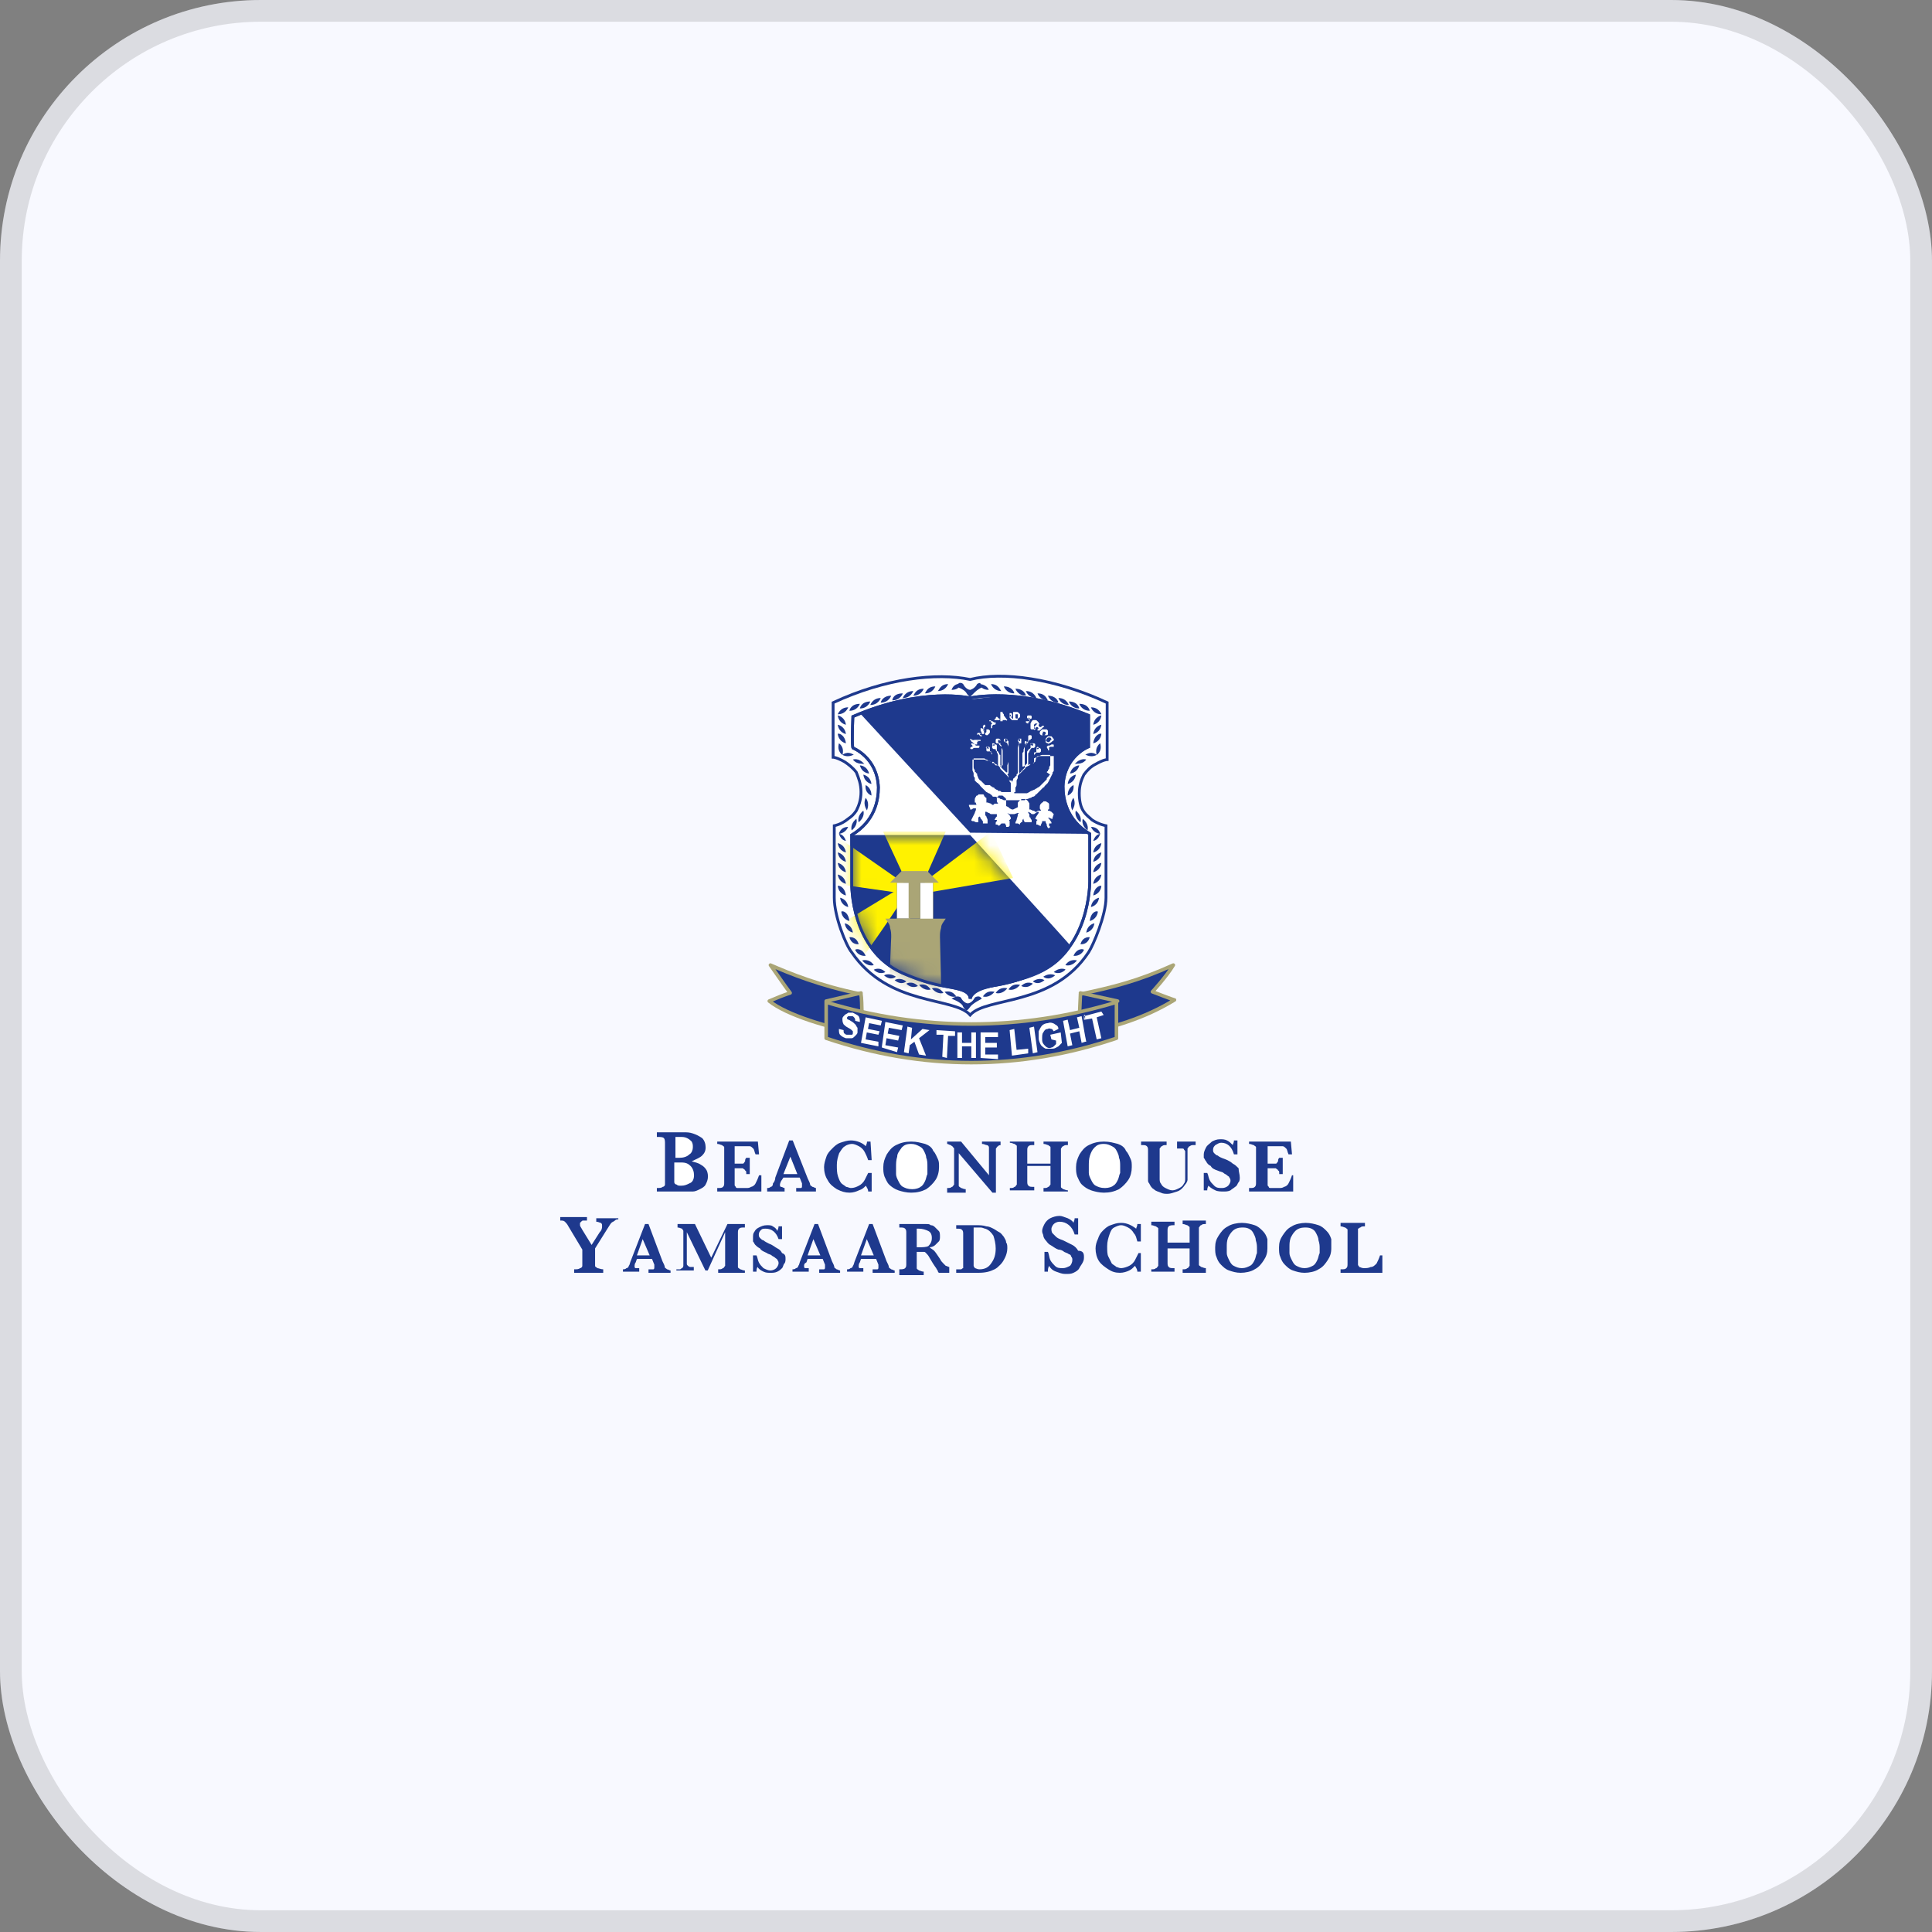<svg width="120" height="120" viewBox="0 0 120 120" fill="none" xmlns="http://www.w3.org/2000/svg">
<rect x="0" y="0" width="120" height="120" fill="#808080" stroke="none"/>
<rect width="120" height="120" rx="16.195" fill="#F8F9FF"/>
<rect x="0.675" y="0.675" width="118.65" height="118.65" rx="15.521" stroke="black" stroke-opacity="0.12" stroke-width="1.35"/>
<path d="M60.257 42.201C58.165 41.768 54.992 42.129 51.746 43.643V47.033C51.746 47.033 51.962 47.033 52.467 47.321C52.684 47.466 52.972 47.682 53.188 47.97C53.333 48.331 53.477 48.692 53.477 49.197C53.477 49.701 53.333 50.062 53.188 50.35C53.044 50.567 52.9 50.711 52.684 50.855C52.251 51.216 51.818 51.288 51.818 51.288V55.76C51.818 56.913 52.539 58.717 52.9 59.149C55.208 62.539 59.247 61.89 60.257 63.044C61.266 61.89 65.377 62.539 67.613 59.149C67.901 58.717 68.695 56.841 68.695 55.76V51.288C68.695 51.288 68.262 51.216 67.829 50.927C67.685 50.783 67.469 50.639 67.324 50.423C67.108 50.134 67.036 49.701 67.036 49.269C67.036 48.764 67.18 48.403 67.324 48.115C67.541 47.826 67.757 47.61 68.046 47.466C68.55 47.177 68.767 47.177 68.767 47.177V43.643C65.521 42.129 62.276 41.696 60.257 42.201Z" fill="white" stroke="#1E398D" stroke-width="0.175" stroke-miterlimit="3.864"/>
<path d="M60.257 62.034C60.257 61.457 61.122 61.313 61.988 61.169C62.781 61.024 63.502 60.808 64.512 60.375C67.686 58.933 67.686 54.894 67.686 54.75C67.686 54.605 67.686 52.658 67.686 51.793C66.243 50.927 66.027 49.629 66.027 48.836C66.099 46.961 67.613 46.383 67.613 46.383C67.613 46.383 67.613 45.23 67.613 44.436C63.286 42.633 60.257 43.354 60.257 43.354C60.257 43.354 57.3 42.633 52.973 44.508C52.901 46.383 52.973 46.456 52.973 46.456C52.973 46.456 54.487 47.033 54.559 48.908C54.559 49.701 54.343 50.999 52.901 51.865C52.901 52.658 52.901 54.605 52.901 54.822C52.901 54.966 52.828 59.005 56.074 60.447C57.084 60.88 57.805 61.096 58.598 61.241C59.319 61.385 60.257 61.457 60.257 62.034Z" fill="white" stroke="#1E398D" stroke-width="0.175" stroke-miterlimit="3.864"/>
<path fill-rule="evenodd" clip-rule="evenodd" d="M60.257 51.865H52.901C52.901 52.659 52.901 54.606 52.901 54.822C52.901 54.967 52.828 59.005 56.074 60.448C57.084 60.88 57.805 61.097 58.598 61.241C59.392 61.385 60.329 61.458 60.329 62.107C60.618 60.808 64.728 61.674 66.532 58.789C66.315 58.501 60.257 51.865 60.257 51.865Z" fill="#1E398D"/>
<mask id="mask0_2065_22240" style="mask-type:luminance" maskUnits="userSpaceOnUse" x="52" y="51" width="15" height="12">
<path d="M60.26 51.865H52.904C52.904 52.658 52.904 54.605 52.904 54.822C52.904 54.966 52.831 59.005 56.077 60.447C57.087 60.88 57.808 61.096 58.601 61.241C59.394 61.385 60.332 61.457 60.332 62.106C60.62 60.808 64.731 61.673 66.534 58.788C66.318 58.5 60.26 51.865 60.26 51.865Z" fill="white"/>
</mask>
<g mask="url(#mask0_2065_22240)">
<path fill-rule="evenodd" clip-rule="evenodd" d="M55.86 55.182L56.149 55.687C55.067 57.49 53.336 59.726 51.461 62.539V57.851L55.86 55.182Z" fill="#FFF200"/>
</g>
<mask id="mask1_2065_22240" style="mask-type:luminance" maskUnits="userSpaceOnUse" x="52" y="51" width="15" height="12">
<path d="M60.26 51.865H52.904C52.904 52.658 52.904 54.605 52.904 54.822C52.904 54.966 52.831 59.005 56.077 60.447C57.087 60.88 57.808 61.096 58.601 61.241C59.394 61.385 60.332 61.457 60.332 62.106C60.62 60.808 64.731 61.673 66.534 58.788C66.318 58.5 60.26 51.865 60.26 51.865Z" fill="white"/>
</mask>
<g mask="url(#mask1_2065_22240)">
<path fill-rule="evenodd" clip-rule="evenodd" d="M51.533 51.648L56.293 54.966L55.932 55.471L51.389 54.822L51.533 51.648Z" fill="#FFF200"/>
</g>
<mask id="mask2_2065_22240" style="mask-type:luminance" maskUnits="userSpaceOnUse" x="52" y="51" width="15" height="12">
<path d="M60.26 51.865H52.904C52.904 52.658 52.904 54.605 52.904 54.822C52.904 54.966 52.831 59.005 56.077 60.447C57.087 60.88 57.808 61.096 58.601 61.241C59.394 61.385 60.332 61.457 60.332 62.106C60.62 60.808 64.731 61.673 66.534 58.788C66.318 58.5 60.26 51.865 60.26 51.865Z" fill="white"/>
</mask>
<g mask="url(#mask2_2065_22240)">
<path fill-rule="evenodd" clip-rule="evenodd" d="M62.927 54.533L57.445 55.471V54.75L61.556 51.648L62.927 54.533Z" fill="#FFF200"/>
</g>
<mask id="mask3_2065_22240" style="mask-type:luminance" maskUnits="userSpaceOnUse" x="52" y="51" width="15" height="12">
<path d="M60.26 51.865H52.904C52.904 52.658 52.904 54.605 52.904 54.822C52.904 54.966 52.831 59.005 56.077 60.447C57.087 60.88 57.808 61.096 58.601 61.241C59.394 61.385 60.332 61.457 60.332 62.106C60.62 60.808 64.731 61.673 66.534 58.788C66.318 58.5 60.26 51.865 60.26 51.865Z" fill="white"/>
</mask>
<g mask="url(#mask3_2065_22240)">
<path fill-rule="evenodd" clip-rule="evenodd" d="M58.743 51.648L57.373 54.75H56.291L54.849 51.648H58.743Z" fill="#FFF200"/>
</g>
<mask id="mask4_2065_22240" style="mask-type:luminance" maskUnits="userSpaceOnUse" x="52" y="51" width="15" height="12">
<path d="M60.26 51.865H52.904C52.904 52.658 52.904 54.605 52.904 54.822C52.904 54.966 52.831 59.005 56.077 60.447C57.087 60.88 57.808 61.096 58.601 61.241C59.394 61.385 60.332 61.457 60.332 62.106C60.62 60.808 64.731 61.673 66.534 58.788C66.318 58.5 60.26 51.865 60.26 51.865Z" fill="white"/>
</mask>
<g mask="url(#mask4_2065_22240)">
<path d="M56.508 54.822H55.715V57.058H56.508V54.822Z" fill="white"/>
</g>
<mask id="mask5_2065_22240" style="mask-type:luminance" maskUnits="userSpaceOnUse" x="52" y="51" width="15" height="12">
<path d="M60.26 51.865H52.904C52.904 52.658 52.904 54.605 52.904 54.822C52.904 54.966 52.831 59.005 56.077 60.447C57.087 60.88 57.808 61.096 58.601 61.241C59.394 61.385 60.332 61.457 60.332 62.106C60.62 60.808 64.731 61.673 66.534 58.788C66.318 58.5 60.26 51.865 60.26 51.865Z" fill="white"/>
</mask>
<g mask="url(#mask5_2065_22240)">
<path d="M56.508 54.822H55.715V57.058H56.508V54.822Z" stroke="#AAA576" stroke-width="0.023" stroke-miterlimit="3.864"/>
</g>
<mask id="mask6_2065_22240" style="mask-type:luminance" maskUnits="userSpaceOnUse" x="52" y="51" width="15" height="12">
<path d="M60.26 51.865H52.904C52.904 52.658 52.904 54.605 52.904 54.822C52.904 54.966 52.831 59.005 56.077 60.447C57.087 60.88 57.808 61.096 58.601 61.241C59.394 61.385 60.332 61.457 60.332 62.106C60.62 60.808 64.731 61.673 66.534 58.788C66.318 58.5 60.26 51.865 60.26 51.865Z" fill="white"/>
</mask>
<g mask="url(#mask6_2065_22240)">
<path d="M57.951 54.822H57.157V57.13H57.951V54.822Z" fill="white"/>
</g>
<mask id="mask7_2065_22240" style="mask-type:luminance" maskUnits="userSpaceOnUse" x="52" y="51" width="15" height="12">
<path d="M60.26 51.865H52.904C52.904 52.658 52.904 54.605 52.904 54.822C52.904 54.966 52.831 59.005 56.077 60.447C57.087 60.88 57.808 61.096 58.601 61.241C59.394 61.385 60.332 61.457 60.332 62.106C60.62 60.808 64.731 61.673 66.534 58.788C66.318 58.5 60.26 51.865 60.26 51.865Z" fill="white"/>
</mask>
<g mask="url(#mask7_2065_22240)">
<path d="M57.951 54.822H57.157V57.13H57.951V54.822Z" stroke="#AAA576" stroke-width="0.023" stroke-miterlimit="3.864"/>
</g>
<mask id="mask8_2065_22240" style="mask-type:luminance" maskUnits="userSpaceOnUse" x="52" y="51" width="15" height="12">
<path d="M60.26 51.865H52.904C52.904 52.658 52.904 54.605 52.904 54.822C52.904 54.966 52.831 59.005 56.077 60.447C57.087 60.88 57.808 61.096 58.601 61.241C59.394 61.385 60.332 61.457 60.332 62.106C60.62 60.808 64.731 61.673 66.534 58.788C66.318 58.5 60.26 51.865 60.26 51.865Z" fill="white"/>
</mask>
<g mask="url(#mask8_2065_22240)">
<path d="M55.282 54.822L56.003 54.101H57.59L58.311 54.822H57.157V55.615V56.336V57.058H56.436V54.822H55.282Z" fill="#AAA576"/>
</g>
<mask id="mask9_2065_22240" style="mask-type:luminance" maskUnits="userSpaceOnUse" x="52" y="51" width="15" height="12">
<path d="M60.26 51.865H52.904C52.904 52.658 52.904 54.605 52.904 54.822C52.904 54.966 52.831 59.005 56.077 60.447C57.087 60.88 57.808 61.096 58.601 61.241C59.394 61.385 60.332 61.457 60.332 62.106C60.62 60.808 64.731 61.673 66.534 58.788C66.318 58.5 60.26 51.865 60.26 51.865Z" fill="white"/>
</mask>
<g mask="url(#mask9_2065_22240)">
<path d="M58.599 67.083H54.993L55.354 58.212C55.354 57.995 55.354 57.851 55.282 57.635C55.282 57.418 55.137 57.274 54.993 57.058C55.57 57.058 56.147 57.058 56.724 57.058H56.868C57.445 57.058 58.166 57.058 58.743 57.058C58.599 57.274 58.455 57.418 58.455 57.635C58.383 57.851 58.383 57.995 58.383 58.212L58.599 67.083Z" fill="#AAA576"/>
</g>
<path fill-rule="evenodd" clip-rule="evenodd" d="M60.257 43.426C61.267 43.426 63.286 42.633 67.613 44.436V46.383C67.469 46.455 66.099 47.032 66.027 48.835C66.027 49.629 66.243 50.927 67.685 51.792L60.257 51.72L53.405 44.292C56.29 43.282 58.454 43.066 60.257 43.426Z" fill="#1E398D"/>
<path fill-rule="evenodd" clip-rule="evenodd" d="M60.907 42.49C61.34 42.562 61.412 42.85 61.412 42.85C61.196 42.85 61.051 42.778 60.979 42.706C60.763 42.778 60.547 42.995 60.474 43.067C60.474 43.067 60.33 43.211 60.258 43.283C60.186 43.283 60.042 43.067 60.042 43.067C59.969 42.922 59.753 42.778 59.537 42.706C59.465 42.778 59.321 42.85 59.104 42.85C59.104 42.85 59.176 42.562 59.465 42.49C59.537 42.49 59.537 42.417 59.609 42.417H59.681C59.753 42.417 59.825 42.49 59.825 42.49C59.969 42.778 60.186 42.85 60.258 42.85C60.258 42.85 60.547 42.778 60.691 42.49C60.691 42.49 60.763 42.417 60.907 42.417C60.835 42.417 60.907 42.417 60.907 42.49ZM56.724 42.922C56.724 42.922 56.58 43.355 56.075 43.355C56.075 43.355 56.219 42.922 56.724 42.922ZM57.373 42.778C57.373 42.778 57.229 43.211 56.724 43.211C56.796 43.139 56.868 42.778 57.373 42.778ZM58.094 42.634C58.094 42.634 57.95 43.067 57.445 43.067C57.517 42.995 57.59 42.634 58.094 42.634ZM58.888 42.49C58.888 42.49 58.743 42.922 58.239 42.922C58.311 42.922 58.383 42.49 58.888 42.49ZM56.075 43.067C56.075 43.067 55.931 43.499 55.426 43.499C55.426 43.427 55.498 43.067 56.075 43.067ZM55.354 43.211C55.354 43.211 55.209 43.644 54.705 43.644C54.705 43.571 54.849 43.211 55.354 43.211ZM54.705 43.355C54.705 43.355 54.56 43.788 54.056 43.788C54.056 43.788 54.2 43.355 54.705 43.355ZM54.056 43.571C54.056 43.571 53.911 44.004 53.407 44.004C53.407 44.004 53.479 43.571 54.056 43.571ZM53.407 43.716C53.407 43.716 53.262 44.148 52.757 44.148C52.757 44.148 52.83 43.716 53.407 43.716ZM52.685 43.932C52.685 43.932 52.541 44.365 52.036 44.365C52.036 44.365 52.18 43.932 52.685 43.932ZM52.541 45.014C52.541 45.014 52.108 44.942 52.036 44.437C52.036 44.437 52.469 44.509 52.541 45.014ZM52.541 45.591C52.541 45.591 52.108 45.519 52.036 45.014C52.036 45.014 52.469 45.086 52.541 45.591ZM52.541 46.168C52.541 46.168 52.108 46.096 52.036 45.591C52.036 45.519 52.469 45.591 52.541 46.168ZM52.541 52.947C52.541 52.947 52.108 52.875 52.036 52.37C52.036 52.37 52.469 52.442 52.541 52.947ZM52.541 53.524C52.541 53.524 52.108 53.452 52.036 52.947C52.036 52.947 52.469 53.019 52.541 53.524ZM52.541 54.173C52.541 54.173 52.108 54.101 52.036 53.596C52.036 53.596 52.469 53.669 52.541 54.173ZM52.541 54.895C52.541 54.895 52.108 54.822 52.036 54.318C52.036 54.318 52.469 54.39 52.541 54.895ZM52.541 55.616C52.541 55.616 52.108 55.544 52.036 55.039C52.036 54.967 52.469 55.039 52.541 55.616ZM52.685 56.337C52.685 56.337 52.252 56.265 52.18 55.76C52.18 55.76 52.613 55.832 52.685 56.337ZM52.757 57.203C52.757 57.203 52.325 57.13 52.252 56.626C52.325 56.553 52.685 56.626 52.757 57.203ZM52.974 57.924C52.974 57.924 52.541 57.852 52.469 57.347C52.469 57.347 52.902 57.419 52.974 57.924ZM53.334 58.645C53.334 58.645 52.902 58.717 52.757 58.212C52.757 58.212 53.19 58.14 53.334 58.645ZM53.767 59.366C53.767 59.366 53.334 59.438 53.118 59.005C53.118 58.933 53.551 58.861 53.767 59.366ZM54.272 59.943C54.272 59.943 53.911 60.087 53.551 59.655C53.551 59.655 53.983 59.51 54.272 59.943ZM54.993 60.376C54.993 60.376 54.633 60.592 54.272 60.232C54.272 60.232 54.633 60.015 54.993 60.376ZM55.642 60.664C55.642 60.664 55.354 60.953 54.921 60.592C54.849 60.592 55.209 60.376 55.642 60.664ZM56.291 60.953C56.291 60.953 56.003 61.241 55.57 60.881C55.57 60.881 55.859 60.664 56.291 60.953ZM57.013 61.241C57.013 61.241 56.652 61.458 56.291 61.097C56.291 61.097 56.652 60.881 57.013 61.241ZM57.806 61.458C57.806 61.458 57.445 61.602 57.085 61.169C57.157 61.169 57.517 61.025 57.806 61.458ZM58.599 61.674C58.599 61.674 58.239 61.818 57.878 61.386C57.878 61.386 58.311 61.241 58.599 61.674ZM59.393 61.89C59.393 61.89 59.032 62.035 58.671 61.602C58.743 61.602 59.104 61.458 59.393 61.89ZM52.325 46.889C52.325 46.889 51.964 46.673 52.108 46.168C52.108 46.168 52.469 46.384 52.325 46.889ZM52.325 46.889C52.325 46.889 52.613 46.601 53.046 46.889C53.046 46.817 52.757 47.105 52.325 46.889ZM52.108 51.793C52.108 51.793 52.18 51.361 52.685 51.361C52.685 51.288 52.613 51.721 52.108 51.793ZM52.108 51.793C52.108 51.793 52.397 51.793 52.541 52.226C52.541 52.226 52.252 52.226 52.108 51.793ZM52.974 47.178C52.974 47.178 53.334 47.033 53.695 47.466C53.623 47.394 53.262 47.538 52.974 47.178ZM53.407 47.538C53.407 47.538 53.839 47.538 53.983 48.043C53.983 48.043 53.551 48.043 53.407 47.538ZM53.623 48.115C53.623 48.115 54.056 48.187 54.128 48.692C54.128 48.692 53.695 48.62 53.623 48.115ZM53.767 48.764C53.767 48.764 54.128 48.908 54.128 49.413C54.128 49.413 53.695 49.269 53.767 48.764ZM53.767 49.558C53.767 49.558 54.056 49.846 53.839 50.351C53.911 50.351 53.551 50.062 53.767 49.558ZM53.623 50.351C53.623 50.351 53.767 50.712 53.334 51.072C53.334 51.072 53.19 50.712 53.623 50.351ZM53.19 50.856C53.19 50.856 53.334 51.216 52.902 51.577C52.902 51.577 52.757 51.216 53.19 50.856ZM63.72 42.922C63.72 42.922 63.864 43.355 64.369 43.355C64.369 43.355 64.225 42.922 63.72 42.922ZM63.071 42.778C63.071 42.778 63.215 43.211 63.72 43.211C63.72 43.139 63.576 42.778 63.071 42.778ZM62.35 42.634C62.35 42.634 62.494 43.067 62.999 43.067C62.999 42.995 62.854 42.634 62.35 42.634ZM61.556 42.49C61.556 42.49 61.7 42.922 62.205 42.922C62.133 42.922 62.061 42.49 61.556 42.49ZM64.441 43.067C64.441 43.067 64.585 43.499 65.09 43.499C65.018 43.427 64.946 43.067 64.441 43.067ZM65.09 43.211C65.09 43.211 65.234 43.644 65.739 43.644C65.739 43.571 65.595 43.211 65.09 43.211ZM65.739 43.355C65.739 43.355 65.883 43.788 66.388 43.788C66.388 43.788 66.244 43.355 65.739 43.355ZM66.388 43.571C66.388 43.571 66.533 44.004 67.037 44.004C67.037 44.004 66.965 43.571 66.388 43.571ZM67.037 43.716C67.037 43.716 67.182 44.148 67.687 44.148C67.687 44.148 67.615 43.716 67.037 43.716ZM67.759 43.932C67.759 43.932 67.903 44.365 68.408 44.365C68.408 44.365 68.264 43.932 67.759 43.932ZM67.903 45.014C67.903 45.014 68.336 44.942 68.408 44.437C68.408 44.437 67.975 44.509 67.903 45.014ZM67.903 45.591C67.903 45.591 68.336 45.519 68.408 45.014C68.408 45.014 67.975 45.086 67.903 45.591ZM67.903 46.168C67.903 46.168 68.336 46.096 68.408 45.591C68.408 45.519 67.975 45.591 67.903 46.168ZM67.903 52.947C67.903 52.947 68.336 52.875 68.408 52.37C68.408 52.37 67.975 52.442 67.903 52.947ZM67.903 53.524C67.903 53.524 68.336 53.452 68.408 52.947C68.408 52.947 67.975 53.019 67.903 53.524ZM67.903 54.173C67.903 54.173 68.336 54.101 68.408 53.596C68.408 53.596 67.975 53.669 67.903 54.173ZM67.903 54.895C67.903 54.895 68.336 54.822 68.408 54.318C68.408 54.318 67.975 54.39 67.903 54.895ZM67.903 55.616C67.903 55.616 68.336 55.544 68.408 55.039C68.408 54.967 67.975 55.039 67.903 55.616ZM67.759 56.337C67.759 56.337 68.192 56.265 68.264 55.76C68.264 55.76 67.831 55.832 67.759 56.337ZM67.687 57.203C67.687 57.203 68.119 57.13 68.192 56.626C68.119 56.553 67.759 56.626 67.687 57.203ZM67.47 57.924C67.47 57.924 67.903 57.852 67.975 57.347C67.975 57.347 67.542 57.419 67.47 57.924ZM67.11 58.645C67.11 58.645 67.542 58.717 67.687 58.212C67.687 58.212 67.254 58.14 67.11 58.645ZM66.677 59.366C66.677 59.366 67.11 59.438 67.326 59.005C67.326 58.933 66.893 58.861 66.677 59.366ZM66.172 59.943C66.172 59.943 66.533 60.087 66.893 59.655C66.893 59.655 66.46 59.51 66.172 59.943ZM65.451 60.376C65.451 60.376 65.811 60.592 66.172 60.232C66.244 60.232 65.884 60.015 65.451 60.376ZM64.802 60.664C64.802 60.664 65.09 60.953 65.523 60.592C65.595 60.592 65.234 60.376 64.802 60.664ZM64.153 60.953C64.153 60.953 64.441 61.241 64.874 60.881C64.874 60.881 64.585 60.664 64.153 60.953ZM63.431 61.241C63.431 61.241 63.792 61.458 64.153 61.097C64.153 61.097 63.792 60.881 63.431 61.241ZM62.638 61.458C62.638 61.458 62.999 61.602 63.359 61.169C63.287 61.169 62.926 61.025 62.638 61.458ZM61.845 61.674C61.845 61.674 62.205 61.818 62.566 61.386C62.566 61.386 62.133 61.241 61.845 61.674ZM61.051 61.89C61.051 61.89 61.412 62.035 61.773 61.602C61.7 61.602 61.34 61.458 61.051 61.89ZM68.119 46.889C68.119 46.889 68.48 46.673 68.336 46.168C68.336 46.168 67.975 46.384 68.119 46.889ZM68.119 46.889C68.119 46.889 67.831 46.601 67.398 46.889C67.398 46.817 67.687 47.105 68.119 46.889ZM68.336 51.793C68.336 51.793 68.264 51.361 67.759 51.361C67.759 51.288 67.831 51.721 68.336 51.793ZM68.336 51.793C68.336 51.793 68.047 51.793 67.903 52.226C67.903 52.226 68.192 52.226 68.336 51.793ZM67.47 47.178C67.47 47.178 67.11 47.033 66.749 47.466C66.821 47.394 67.182 47.538 67.47 47.178ZM67.037 47.538C67.037 47.538 66.605 47.538 66.46 48.043C66.46 48.043 66.893 48.043 67.037 47.538ZM66.821 48.115C66.821 48.115 66.388 48.187 66.316 48.692C66.316 48.692 66.749 48.62 66.821 48.115ZM66.677 48.764C66.677 48.764 66.316 48.908 66.316 49.413C66.316 49.413 66.749 49.269 66.677 48.764ZM66.677 49.558C66.677 49.558 66.388 49.846 66.605 50.351C66.533 50.351 66.893 50.062 66.677 49.558ZM66.821 50.351C66.821 50.351 66.677 50.712 67.11 51.072C67.11 51.072 67.254 50.712 66.821 50.351ZM67.254 50.856C67.254 50.856 67.11 51.216 67.542 51.577C67.542 51.577 67.687 51.216 67.254 50.856ZM60.763 61.89C60.619 61.89 60.547 61.962 60.547 61.962C60.402 62.251 60.186 62.323 60.114 62.323C60.042 62.323 59.825 62.251 59.681 61.962C59.681 61.962 59.609 61.89 59.465 61.89C59.321 61.89 59.104 62.035 59.104 62.035C59.104 62.035 59.753 62.251 59.825 62.539C59.825 62.539 59.969 62.756 60.042 62.756C60.114 62.756 60.258 62.539 60.258 62.539C60.402 62.323 60.979 62.035 60.979 62.035C60.979 62.035 60.907 61.89 60.763 61.89Z" fill="#1E398D"/>
<path fill-rule="evenodd" clip-rule="evenodd" d="M62.061 51.289C61.989 51.289 61.989 51.289 62.061 51.289C61.989 51.289 61.989 51.217 61.916 51.217H61.844V51.144C61.844 51.072 61.844 51.072 61.916 51V50.928H61.844H61.772L61.844 50.784L61.916 50.712V50.64V50.567H61.628C61.628 50.567 61.628 50.567 61.556 50.567C61.484 50.567 61.484 50.495 61.412 50.495L61.267 50.423H61.195V50.495V50.567C61.195 50.64 61.195 50.64 61.267 50.712C61.267 50.784 61.34 50.856 61.34 50.928V51V51.072V51.144H61.267H61.195H61.123C61.123 51.144 61.123 51.144 61.051 51.144V51.072C61.051 51 61.051 51 60.979 50.928C60.979 50.928 60.979 50.856 60.907 50.856C60.907 50.784 60.907 50.784 60.835 50.712L60.763 50.784V50.856V50.928V51V51.072H60.69H60.618L60.474 51H60.402C60.402 51 60.33 51 60.33 50.928L60.402 50.784L60.474 50.64L60.546 50.495C60.546 50.423 60.618 50.351 60.618 50.279V50.207H60.546H60.474C60.402 50.207 60.402 50.279 60.33 50.279C60.33 50.279 60.33 50.279 60.258 50.279V50.207L60.185 50.063C60.185 50.063 60.185 50.063 60.185 49.99H60.258H60.33H60.402H60.474H60.546H60.618C60.618 49.99 60.69 49.99 60.618 49.918C60.618 49.846 60.618 49.846 60.546 49.846C60.546 49.846 60.546 49.846 60.546 49.774V49.702C60.546 49.63 60.546 49.558 60.618 49.486C60.618 49.486 60.618 49.413 60.69 49.413C60.69 49.413 60.763 49.413 60.763 49.341H60.835H60.907H60.979H61.051C61.051 49.341 61.123 49.341 61.123 49.413C61.123 49.413 61.123 49.486 61.195 49.486C61.195 49.486 61.195 49.558 61.267 49.558V49.63V49.702V49.774V49.846H61.34L61.556 49.918L61.628 49.99C61.628 49.99 61.628 49.99 61.7 49.99L61.772 49.918H61.844H61.916H61.989C61.989 49.846 61.916 49.846 61.916 49.774V49.702C61.916 49.63 61.916 49.63 61.916 49.558C61.916 49.558 61.916 49.486 61.989 49.486C61.989 49.413 62.061 49.413 62.061 49.413H62.133H62.205C62.277 49.413 62.277 49.413 62.349 49.486C62.421 49.558 62.493 49.558 62.493 49.702V49.774C62.493 49.846 62.493 49.846 62.493 49.918V49.99V50.063L62.638 50.135L62.71 50.207L62.854 50.279C62.854 50.279 62.854 50.279 62.926 50.279L63.215 50.135V50.063V49.99V49.918C63.215 49.846 63.215 49.846 63.287 49.774L63.359 49.702C63.431 49.702 63.431 49.702 63.431 49.63C63.431 49.63 63.431 49.63 63.503 49.63C63.575 49.63 63.575 49.63 63.575 49.63C63.647 49.63 63.719 49.63 63.792 49.702L63.864 49.774C63.864 49.846 63.936 49.846 63.936 49.918V50.063V50.135V50.207C63.936 50.207 63.936 50.207 63.936 50.279H64.008L64.152 50.351H64.224L64.296 50.423C64.296 50.423 64.296 50.423 64.369 50.423C64.369 50.423 64.441 50.423 64.441 50.351H64.513H64.585H64.657C64.657 50.279 64.585 50.279 64.585 50.207V50.135C64.585 50.063 64.585 49.99 64.657 49.918L64.729 49.846C64.729 49.846 64.801 49.846 64.801 49.774H64.874H64.946C65.018 49.774 65.018 49.846 65.09 49.846C65.162 49.918 65.162 49.918 65.162 49.99V50.063V50.135C65.162 50.135 65.162 50.135 65.162 50.207C65.162 50.279 65.162 50.279 65.09 50.279C65.09 50.279 65.09 50.279 65.09 50.351H65.162L65.306 50.423L65.378 50.495L65.451 50.567L65.378 50.784V50.856H65.306L65.162 50.784H65.09L65.162 50.856L65.306 51.072C65.306 51.072 65.306 51.072 65.306 51.144H65.234H65.162C65.162 51.144 65.162 51.144 65.162 51.217V51.289L65.234 51.361L65.162 51.433H65.09L65.018 51.289V51.217L64.946 51.072V51C64.946 51 64.946 51 64.874 51H64.801C64.801 51 64.801 51 64.729 51V51.072L64.657 51.217V51.289C64.657 51.289 64.657 51.289 64.585 51.289L64.441 51.217H64.369C64.369 51.217 64.369 51.217 64.369 51.144V51.072C64.369 51 64.369 51 64.441 50.928L64.296 50.856L64.369 50.712L64.513 50.495V50.423H64.441L64.224 50.567H64.152C64.152 50.567 64.152 50.567 64.08 50.567L64.008 50.495L63.864 50.423C63.864 50.495 63.864 50.495 63.936 50.567V50.64C63.936 50.712 63.936 50.784 64.008 50.784C64.008 50.856 64.008 50.856 64.08 50.928V51C64.08 51 64.08 51 64.08 51.072H64.008H63.936H63.864H63.792C63.792 51.072 63.792 51.072 63.719 51.072H63.647L63.575 50.928V50.856L63.503 50.928V51C63.503 51 63.503 51.072 63.431 51.072L63.359 51.144V51.217L63.215 51.144H63.142H63.07V51.072L63.142 50.928C63.142 50.856 63.215 50.712 63.215 50.64C63.215 50.567 63.215 50.567 63.287 50.495H63.215L62.998 50.567H62.926H62.854C62.854 50.567 62.854 50.567 62.782 50.567H62.71L62.566 50.495L62.638 50.567L62.71 50.64L62.782 50.784V50.856L62.71 50.928C62.71 50.928 62.638 50.928 62.71 51V51.072V51.144V51.217V51.289L62.638 51.361H62.566H62.493V51.289L62.421 51.144C62.421 51.144 62.421 51.144 62.349 51.144H62.277H62.205L62.061 51.289ZM62.638 47.322V47.178C62.638 47.178 62.638 47.178 62.638 47.106V47.033C62.638 47.033 62.638 47.033 62.638 46.961C62.638 46.961 62.638 46.961 62.638 46.889C62.638 46.889 62.638 46.889 62.638 46.817C62.638 46.817 62.638 46.817 62.638 46.745V46.673V46.601C62.638 46.529 62.638 46.529 62.638 46.456V46.384C62.638 46.312 62.566 46.24 62.566 46.168C62.566 46.168 62.566 46.168 62.493 46.096C62.493 46.096 62.493 46.096 62.421 46.096C62.349 46.024 62.349 46.024 62.349 46.024C62.349 45.952 62.349 45.952 62.349 45.952C62.349 45.88 62.421 45.88 62.421 45.88C62.421 45.88 62.421 45.88 62.493 45.88C62.493 45.88 62.566 45.88 62.566 45.952C62.566 45.952 62.566 46.024 62.638 46.024C62.638 46.096 62.638 46.096 62.638 46.168C62.638 46.168 62.638 46.168 62.638 46.24C62.638 46.24 62.638 46.24 62.638 46.312V46.456V46.601V46.745V46.817V46.889V46.961C62.638 47.033 62.638 47.033 62.638 47.033C62.638 47.106 62.638 47.106 62.638 47.178V47.25V47.322C62.638 47.322 62.638 47.322 62.638 47.394V47.683C62.638 47.683 62.638 47.683 62.638 47.755V47.827V47.899V47.971C62.638 48.043 62.638 48.043 62.566 48.115C62.638 48.187 62.638 48.187 62.638 48.26V48.332C62.638 48.404 62.71 48.476 62.71 48.476C62.854 48.476 62.854 48.476 62.854 48.548C62.854 48.548 62.854 48.548 62.854 48.62C62.854 48.548 62.926 48.476 62.926 48.404C62.926 48.404 62.926 48.332 62.998 48.332C62.998 48.332 62.998 48.26 63.07 48.26C63.07 48.26 63.07 48.187 63.142 48.187C63.142 48.187 63.142 48.187 63.142 48.115C63.142 48.115 63.142 48.043 63.215 48.043V47.971C63.215 47.971 63.215 47.971 63.215 47.899V47.827V47.755V47.683C63.215 47.61 63.215 47.61 63.215 47.61V47.538V47.466V47.322V47.25C63.215 47.25 63.215 47.25 63.215 47.178C63.215 47.178 63.215 47.178 63.215 47.106V47.033C63.215 47.033 63.215 47.033 63.215 46.961V46.889C63.215 46.817 63.215 46.817 63.215 46.745V46.601C63.215 46.529 63.215 46.529 63.215 46.456C63.215 46.384 63.287 46.24 63.287 46.168V46.096C63.287 46.096 63.287 46.096 63.215 46.024C63.215 45.952 63.215 45.952 63.215 45.952L63.287 45.88H63.359H63.431C63.431 45.88 63.431 45.88 63.431 45.952C63.431 46.024 63.431 46.024 63.431 46.096C63.431 46.096 63.431 46.096 63.431 46.168C63.431 46.168 63.431 46.168 63.359 46.168C63.359 46.168 63.287 46.168 63.287 46.24V46.312V46.456V46.601V46.673V46.745V46.817V46.889V46.961V47.033V47.106V47.178V47.25V47.322V47.61V47.683V47.755V47.827V47.899C63.287 47.971 63.287 47.971 63.359 48.043L63.431 47.971L63.503 47.899C63.503 47.827 63.575 47.827 63.575 47.827L63.647 47.755C63.719 47.683 63.719 47.683 63.647 47.683C63.647 47.61 63.647 47.61 63.647 47.538V47.466V47.394V47.322C63.647 47.322 63.647 47.322 63.647 47.25C63.647 47.25 63.647 47.25 63.647 47.178V47.106C63.647 47.106 63.647 47.106 63.647 47.033V46.961V46.889V46.817C63.647 46.745 63.647 46.745 63.647 46.745V46.673V46.529V46.456C63.647 46.384 63.647 46.384 63.719 46.312C63.719 46.24 63.719 46.24 63.792 46.168C63.792 46.096 63.792 46.096 63.864 46.024C63.864 45.952 63.864 45.952 63.864 45.952C63.864 45.952 63.864 45.952 63.864 45.88C63.864 45.807 63.864 45.807 63.864 45.735C63.864 45.663 63.936 45.663 63.936 45.663H64.008C64.08 45.663 64.08 45.735 64.08 45.735C64.08 45.735 64.08 45.735 64.08 45.807V45.88C64.08 45.88 64.008 45.88 64.008 45.952C64.008 45.952 64.008 45.952 63.936 45.952C63.936 45.952 63.936 46.024 63.864 46.024V46.096C63.575 46.456 63.575 46.529 63.575 46.601C63.575 46.673 63.575 46.745 63.503 46.745V46.817V46.889C63.503 46.961 63.503 46.961 63.503 46.961V47.033V47.25C63.503 47.25 63.503 47.25 63.503 47.322V47.394C63.503 47.466 63.503 47.466 63.503 47.538V47.61C63.503 47.61 63.503 47.61 63.575 47.61C63.647 47.538 63.719 47.538 63.719 47.466C63.792 47.466 63.792 47.394 63.792 47.394V47.322V47.25V47.178V47.106V47.033C63.792 46.961 63.792 46.961 63.792 46.961V46.889C63.792 46.889 63.792 46.889 63.792 46.817V46.745C63.792 46.673 63.792 46.673 63.864 46.601C63.864 46.601 63.864 46.529 63.936 46.529L64.008 46.456C64.008 46.456 64.008 46.456 64.008 46.384C64.008 46.384 64.008 46.384 64.008 46.312V46.24C64.008 46.168 64.008 46.168 64.08 46.168H64.152C64.224 46.168 64.296 46.168 64.296 46.24V46.312V46.384L64.224 46.456C64.152 46.456 64.152 46.456 64.152 46.456C64.152 46.456 64.152 46.456 64.08 46.456C64.08 46.456 64.08 46.456 64.008 46.529C64.008 46.601 63.936 46.601 63.936 46.673C63.936 46.745 63.864 46.745 63.864 46.817V46.889V46.961V47.033C63.864 47.033 63.864 47.033 63.864 47.106V47.25C63.864 47.25 63.864 47.25 63.864 47.322C63.864 47.322 63.864 47.322 63.864 47.394C63.864 47.394 63.864 47.394 63.864 47.466C63.864 47.538 63.864 47.538 63.936 47.466H64.008C64.08 47.466 64.08 47.394 64.152 47.394H64.224C64.224 47.394 64.224 47.394 64.224 47.322V47.25V47.106V47.033V46.961C64.224 46.889 64.224 46.889 64.296 46.817L64.369 46.745C64.369 46.745 64.369 46.745 64.369 46.673V46.601V46.529C64.369 46.529 64.369 46.529 64.441 46.456H64.513H64.585L64.657 46.529V46.601C64.657 46.601 64.657 46.601 64.657 46.673C64.657 46.673 64.657 46.673 64.585 46.745C64.585 46.745 64.585 46.745 64.513 46.745H64.441C64.441 46.745 64.441 46.745 64.369 46.745C64.296 46.673 64.296 46.745 64.224 46.745C64.224 46.817 64.224 46.817 64.224 46.889V46.961V47.033C64.224 47.033 64.224 47.033 64.224 47.106L64.369 47.033C64.441 47.033 64.513 46.961 64.585 46.961C64.585 46.961 64.585 46.961 64.657 46.961H64.874H64.946H65.018H65.09C65.162 46.961 65.162 46.961 65.234 46.961H65.306C65.306 46.961 65.306 46.961 65.378 46.961C65.378 46.961 65.378 46.961 65.451 46.961C65.451 47.033 65.451 47.033 65.451 47.033V47.106C65.451 47.106 65.451 47.106 65.451 47.178C65.451 47.178 65.451 47.178 65.451 47.25V47.322V47.394C65.451 47.394 65.451 47.394 65.451 47.466C65.451 47.538 65.451 47.538 65.451 47.538C65.451 47.61 65.451 47.61 65.451 47.683C65.451 47.755 65.451 47.755 65.451 47.827C65.451 47.899 65.451 47.899 65.378 47.971C65.378 47.971 65.378 47.971 65.378 48.043L65.306 48.187L65.234 48.332C65.234 48.404 65.162 48.404 65.162 48.476C65.162 48.548 65.09 48.548 65.09 48.62L65.018 48.692L64.946 48.764L64.874 48.837C64.874 48.909 64.801 48.909 64.801 48.909L64.657 49.053L64.585 49.125L64.513 49.197L64.441 49.269L64.369 49.341C64.369 49.341 64.296 49.341 64.296 49.413C64.224 49.486 64.152 49.486 64.152 49.486C64.08 49.486 64.08 49.558 64.008 49.558C63.936 49.558 63.864 49.63 63.792 49.63C63.719 49.63 63.719 49.63 63.647 49.702H63.575H63.503C63.503 49.702 63.503 49.702 63.431 49.702H63.359C63.287 49.702 63.287 49.702 63.287 49.702C63.287 49.702 63.287 49.702 63.215 49.702H63.142C63.142 49.702 63.142 49.702 63.07 49.702C63.07 49.702 63.07 49.702 62.998 49.702H62.926H62.854H62.71C62.71 49.702 62.71 49.702 62.638 49.702C62.638 49.702 62.638 49.702 62.566 49.702C62.566 49.702 62.566 49.702 62.493 49.702C62.421 49.702 62.421 49.702 62.421 49.702H62.349L62.205 49.63C62.133 49.63 62.133 49.63 62.061 49.558H61.989L61.844 49.486H61.772H61.7C61.7 49.486 61.628 49.486 61.628 49.413C61.628 49.413 61.556 49.413 61.556 49.341C61.484 49.341 61.484 49.269 61.412 49.269C61.34 49.269 61.34 49.197 61.267 49.197L61.195 49.125L61.123 49.053L61.051 48.981L60.979 48.909L60.907 48.837C60.835 48.764 60.835 48.692 60.763 48.692C60.763 48.692 60.763 48.62 60.69 48.62L60.618 48.548L60.546 48.476C60.546 48.476 60.546 48.476 60.546 48.404V48.332C60.546 48.26 60.474 48.26 60.474 48.187V48.115V48.043C60.474 47.971 60.402 47.899 60.402 47.827V47.755V47.683V47.61V47.538V47.466V47.394V47.25V47.178C60.402 47.178 60.402 47.178 60.474 47.178H60.546H60.618H60.69H60.763H60.835H60.979H61.123C61.195 47.178 61.267 47.25 61.34 47.25H61.412L61.556 47.322C61.628 47.322 61.628 47.322 61.628 47.322C61.628 47.322 61.628 47.322 61.628 47.25C61.628 47.25 61.628 47.25 61.628 47.178V47.106V47.033C61.628 46.961 61.628 46.961 61.628 46.961C61.628 46.961 61.628 46.961 61.628 46.889C61.628 46.889 61.628 46.889 61.628 46.817C61.628 46.817 61.628 46.745 61.556 46.745C61.556 46.745 61.556 46.745 61.556 46.673C61.556 46.673 61.556 46.673 61.484 46.673C61.412 46.673 61.412 46.673 61.34 46.673C61.267 46.673 61.267 46.601 61.267 46.601C61.267 46.529 61.267 46.529 61.267 46.456L61.34 46.384H61.412C61.484 46.384 61.484 46.456 61.484 46.529V46.601C61.484 46.601 61.484 46.601 61.484 46.673L61.556 46.745C61.556 46.817 61.628 46.817 61.628 46.889V46.961C61.628 46.961 61.628 46.961 61.628 47.033V47.106V47.25C61.628 47.25 61.628 47.25 61.628 47.322V47.394H61.7C61.7 47.394 61.772 47.394 61.772 47.466L61.844 47.538H61.916H61.989V47.466V47.394V47.178C61.989 47.178 61.989 47.178 61.989 47.106C61.989 47.033 61.989 47.033 61.989 46.961C61.989 46.889 61.989 46.817 61.916 46.745V46.673L61.844 46.601C61.844 46.601 61.844 46.601 61.844 46.529C61.844 46.529 61.844 46.529 61.772 46.529C61.7 46.529 61.7 46.529 61.628 46.456V46.384C61.628 46.312 61.628 46.312 61.628 46.312C61.628 46.312 61.628 46.312 61.7 46.24C61.7 46.24 61.7 46.24 61.772 46.24C61.772 46.24 61.772 46.24 61.844 46.24C61.844 46.24 61.916 46.24 61.916 46.312V46.384V46.456V46.529C61.916 46.529 61.916 46.529 61.916 46.601C61.916 46.601 61.916 46.673 61.989 46.673C61.989 46.745 62.061 46.745 62.061 46.817C62.061 46.817 62.061 46.889 62.133 46.889V46.961V47.033V47.106C62.133 47.178 62.133 47.178 62.133 47.178V47.322C62.133 47.322 62.133 47.322 62.133 47.394C62.133 47.394 62.133 47.394 62.133 47.466V47.538V47.61L62.205 47.683L62.133 47.538H62.205H62.277V47.466V47.394V47.322C62.277 47.322 62.277 47.322 62.277 47.25V47.033C62.277 47.033 62.277 47.033 62.277 46.961C62.277 46.961 62.277 46.961 62.277 46.889C62.277 46.889 62.277 46.889 62.277 46.817V46.745V46.673C62.277 46.601 62.277 46.529 62.205 46.456C62.205 46.384 62.205 46.384 62.133 46.312C62.133 46.384 62.133 46.312 62.061 46.24C62.061 46.24 62.061 46.168 61.989 46.168C61.989 46.168 61.989 46.168 61.916 46.168C61.916 46.168 61.844 46.168 61.844 46.096V46.024C61.844 45.952 61.844 45.88 61.916 45.88H61.989H62.061C62.061 45.88 62.061 45.88 62.133 45.952V46.024V46.096V46.168C62.133 46.24 62.133 46.24 62.133 46.24L62.205 46.312V46.384V46.456V46.529V46.601C62.205 46.673 62.205 46.673 62.205 46.745C62.205 46.817 62.205 46.817 62.205 46.889C62.205 46.961 62.205 46.961 62.205 46.961C62.205 47.033 62.205 47.033 62.205 47.033V47.25C62.205 47.25 62.205 47.25 62.205 47.322C62.205 47.322 62.205 47.322 62.205 47.394C62.205 47.466 62.205 47.538 62.205 47.538V47.61V47.683C62.205 47.683 62.205 47.683 62.277 47.755L62.349 47.827L62.421 47.899C62.493 47.971 62.493 47.971 62.493 47.971H62.566V47.899V47.827V47.755V47.683C62.566 47.683 62.566 47.683 62.566 47.61C62.566 47.61 62.566 47.61 62.566 47.538L62.638 47.322ZM62.998 49.197V49.269H63.07C63.07 49.269 63.07 49.269 63.142 49.269C63.142 49.269 63.142 49.269 63.215 49.269C63.215 49.269 63.215 49.269 63.287 49.269H63.359H63.431C63.503 49.269 63.503 49.269 63.575 49.269H63.647H63.719H63.792L63.936 49.197C64.008 49.125 64.08 49.125 64.224 49.053C64.296 49.053 64.296 48.981 64.369 48.981C64.441 48.909 64.513 48.909 64.585 48.837L64.657 48.764L64.801 48.62C64.801 48.62 64.801 48.62 64.874 48.548C64.874 48.548 64.874 48.548 64.946 48.476L65.018 48.404V48.332L65.09 48.26L65.162 48.187C65.162 48.187 65.162 48.115 65.234 48.115L65.018 47.971C65.018 47.971 65.018 47.899 65.09 47.899C65.09 47.827 65.09 47.827 65.162 47.755C65.162 47.683 65.162 47.61 65.234 47.538C65.234 47.466 65.234 47.466 65.234 47.394V47.322V47.25C65.234 47.25 65.234 47.25 65.234 47.178V47.106V47.033V46.961C65.234 46.889 65.234 46.889 65.162 46.889H65.09H65.018H64.946H64.801H64.729C64.657 46.889 64.585 46.961 64.513 46.961C64.441 46.961 64.441 46.961 64.369 47.033L64.296 47.322L64.152 47.394C64.08 47.394 64.08 47.466 64.008 47.466L63.936 47.538L63.792 47.61L63.647 47.683L63.575 47.755L63.503 47.827L63.431 47.899C63.431 47.899 63.431 47.971 63.359 47.971C63.359 48.043 63.287 48.043 63.287 48.115L63.215 48.187V48.26V48.332L63.142 48.476C63.142 48.548 63.142 48.548 63.142 48.62V48.692C63.142 48.764 63.142 48.837 63.07 48.909C63.07 48.981 63.07 48.981 63.07 48.981C63.07 48.981 63.07 48.981 63.07 49.053C63.07 49.053 63.07 49.053 63.07 49.125C63.07 49.125 63.07 49.125 63.07 49.197H62.998ZM62.782 49.197V49.125C62.782 49.125 62.782 49.125 62.782 49.053C62.782 49.053 62.782 49.053 62.782 48.981C62.782 48.909 62.782 48.909 62.782 48.909V48.837V48.764V48.692C62.782 48.62 62.782 48.62 62.71 48.548C62.71 48.476 62.638 48.404 62.638 48.332C62.638 48.26 62.566 48.187 62.493 48.115L62.421 48.043C62.349 47.971 62.349 47.971 62.277 47.899L62.205 47.827L62.133 47.755C62.133 47.755 62.133 47.683 62.061 47.61L61.989 47.538C61.916 47.538 61.916 47.466 61.844 47.466L61.772 47.394L61.7 47.322H61.628H61.556C61.484 47.322 61.484 47.25 61.412 47.25C61.34 47.25 61.34 47.178 61.267 47.178C61.195 47.178 61.195 47.106 61.123 47.106C61.051 47.106 61.051 47.106 60.979 47.106H60.907H60.763H60.69H60.618H60.546H60.474C60.474 47.106 60.474 47.106 60.474 47.178V47.25V47.322C60.474 47.322 60.474 47.322 60.474 47.394C60.474 47.394 60.474 47.394 60.474 47.466C60.474 47.538 60.474 47.538 60.474 47.61C60.474 47.683 60.474 47.755 60.546 47.827V47.899C60.546 47.899 60.546 47.971 60.618 47.971C60.618 47.971 60.618 48.043 60.69 48.043C60.69 48.043 60.69 48.043 60.69 48.115C60.69 48.187 60.763 48.26 60.763 48.332C60.835 48.404 60.835 48.476 60.907 48.476L60.979 48.548L61.051 48.62C61.123 48.692 61.123 48.692 61.195 48.764H61.412H61.484L61.556 48.837C61.628 48.837 61.628 48.909 61.7 48.909C61.7 48.909 61.772 48.909 61.772 48.981C61.844 48.981 61.844 49.053 61.916 49.053C61.916 49.053 61.989 49.053 61.989 49.125C62.061 49.125 62.061 49.125 62.061 49.125C62.133 49.125 62.133 49.125 62.205 49.197C62.277 49.197 62.277 49.197 62.349 49.197H62.493H62.566C62.566 49.197 62.566 49.197 62.638 49.197C62.638 49.197 62.638 49.197 62.71 49.197H62.782ZM64.441 46.384C64.369 46.384 64.369 46.384 64.441 46.384C64.369 46.456 64.369 46.456 64.369 46.456C64.369 46.456 64.369 46.529 64.441 46.529C64.513 46.529 64.513 46.529 64.513 46.456C64.513 46.384 64.441 46.384 64.441 46.384ZM61.628 46.24L61.7 46.312H61.772C61.772 46.312 61.772 46.312 61.772 46.24C61.772 46.168 61.772 46.168 61.7 46.168C61.628 46.168 61.628 46.168 61.628 46.24ZM62.061 46.168C62.133 46.168 62.133 46.168 62.133 46.096C62.133 46.096 62.133 46.096 62.133 46.024L62.061 45.952C62.061 45.952 61.989 45.952 61.989 46.024C61.989 46.096 61.989 46.096 62.061 46.168C61.989 46.168 61.989 46.168 62.061 46.168ZM62.493 45.88C62.421 45.88 62.421 45.952 62.421 46.024C62.421 46.096 62.493 46.096 62.566 46.024C62.566 46.024 62.566 45.952 62.493 45.88ZM64.008 46.24C64.008 46.312 64.08 46.312 64.008 46.24C64.08 46.312 64.08 46.312 64.152 46.312C64.152 46.312 64.224 46.24 64.152 46.24C64.152 46.24 64.152 46.168 64.08 46.168L64.008 46.24ZM61.412 46.456C61.34 46.384 61.34 46.384 61.267 46.384C61.267 46.384 61.195 46.456 61.267 46.456C61.412 46.529 61.412 46.529 61.412 46.456ZM63.792 46.096C63.792 46.024 63.792 46.024 63.792 46.096C63.719 46.024 63.719 46.024 63.719 46.024C63.719 46.024 63.647 46.024 63.647 46.096C63.647 46.096 63.647 46.096 63.647 46.168C63.647 46.168 63.647 46.168 63.647 46.24C63.719 46.168 63.719 46.168 63.792 46.096ZM63.215 45.952C63.287 46.024 63.287 46.024 63.287 46.024C63.287 46.024 63.287 46.024 63.359 46.024C63.359 46.024 63.359 46.024 63.359 45.952C63.359 45.88 63.359 45.88 63.215 45.952C63.287 45.952 63.287 45.88 63.215 45.952ZM62.133 44.653C62.061 44.726 62.061 44.726 62.061 44.726H61.989H61.916H61.844C61.844 44.726 61.844 44.726 61.772 44.726V44.653C61.844 44.653 61.844 44.653 61.844 44.581L61.916 44.509C62.061 44.653 62.061 44.653 62.133 44.653ZM65.018 46.384C65.018 46.312 65.018 46.312 65.018 46.384C65.09 46.312 65.09 46.312 65.09 46.312C65.162 46.312 65.234 46.312 65.306 46.24H65.378C65.451 46.24 65.451 46.24 65.451 46.312V46.384C65.451 46.384 65.451 46.384 65.378 46.384H65.306C65.234 46.384 65.162 46.384 65.162 46.456V46.529V46.601H65.09C65.09 46.529 65.09 46.529 65.09 46.529C65.018 46.456 65.018 46.384 65.018 46.384ZM60.763 46.456C60.69 46.456 60.69 46.456 60.618 46.456H60.546C60.474 46.456 60.474 46.456 60.402 46.529C60.402 46.529 60.402 46.529 60.33 46.529C60.258 46.529 60.258 46.456 60.258 46.456C60.258 46.456 60.258 46.456 60.33 46.384H60.402C60.402 46.384 60.402 46.384 60.402 46.312C60.33 46.24 60.33 46.24 60.33 46.24C60.33 46.24 60.33 46.24 60.33 46.168C60.33 46.168 60.33 46.168 60.402 46.168L60.546 46.24L60.618 46.312C60.618 46.312 60.618 46.312 60.69 46.312H60.835C60.835 46.384 60.835 46.456 60.763 46.456ZM64.296 44.726C64.369 44.726 64.369 44.726 64.441 44.798L64.513 44.87C64.513 44.942 64.513 44.942 64.513 44.942C64.513 44.942 64.513 44.942 64.441 44.942C64.441 44.942 64.441 44.942 64.369 44.942H64.296L64.224 45.014V45.086V45.158L64.296 45.23C64.296 45.23 64.369 45.303 64.296 45.303C64.296 45.303 64.224 45.375 64.224 45.303H64.152C64.152 45.303 64.152 45.303 64.08 45.303C64.008 45.303 64.008 45.23 64.008 45.23V45.158V44.942C64.08 44.798 64.08 44.798 64.08 44.798L64.152 44.726C64.224 44.726 64.224 44.726 64.296 44.726ZM61.051 45.158C61.051 45.086 61.051 45.086 61.051 45.086L61.123 45.014C61.195 45.014 61.195 45.014 61.195 45.086C61.195 45.086 61.195 45.086 61.195 45.158C61.123 45.158 61.123 45.158 61.123 45.23V45.303H61.195H61.267C61.267 45.303 61.267 45.303 61.34 45.303C61.412 45.303 61.412 45.303 61.484 45.375V45.447C61.484 45.519 61.484 45.519 61.412 45.591L61.34 45.663C61.34 45.663 61.34 45.663 61.267 45.663C61.267 45.663 61.195 45.663 61.195 45.591C61.195 45.591 61.195 45.591 61.195 45.519C61.267 45.519 61.267 45.447 61.267 45.447C61.267 45.447 61.267 45.447 61.267 45.375C61.267 45.375 61.267 45.375 61.195 45.375H61.123H61.051C61.123 45.23 61.051 45.23 61.051 45.158ZM63.864 44.942C63.792 44.942 63.792 44.942 63.864 44.942C63.792 44.942 63.719 44.87 63.719 44.87C63.719 44.798 63.719 44.798 63.719 44.798H63.792H63.864C63.864 44.798 63.864 44.798 63.936 44.798C63.936 44.798 63.936 44.798 63.936 44.726L63.864 44.653C63.864 44.653 63.864 44.653 63.792 44.581V44.509C63.792 44.437 63.864 44.437 63.864 44.437C63.936 44.437 63.936 44.437 63.936 44.437H64.008C64.008 44.437 64.08 44.437 64.08 44.509C64.08 44.509 64.08 44.509 64.08 44.581C64.08 44.581 64.08 44.653 64.008 44.653C64.008 44.653 63.936 44.653 63.936 44.581H63.864C63.864 44.653 63.936 44.653 63.936 44.653C63.936 44.653 64.008 44.726 63.936 44.798C63.936 44.798 63.936 44.87 63.864 44.87C63.864 44.942 63.864 44.942 63.864 44.942ZM61.628 44.942L61.556 44.87V44.942C61.556 45.014 61.556 45.014 61.628 44.942C61.556 44.942 61.556 44.942 61.628 44.942ZM61.484 44.726L61.628 44.798C61.7 44.798 61.7 44.87 61.772 44.87C61.772 44.87 61.772 44.87 61.844 44.87C61.844 44.87 61.844 44.87 61.844 44.942C61.844 44.942 61.844 45.014 61.772 45.014C61.7 45.014 61.7 45.014 61.7 45.014L61.628 45.086C61.628 45.086 61.628 45.086 61.628 45.158V45.23C61.628 45.23 61.628 45.23 61.556 45.23C61.556 45.23 61.556 45.23 61.556 45.158V45.014V44.942V44.87V44.798C61.412 44.798 61.412 44.798 61.484 44.726C61.412 44.726 61.412 44.726 61.484 44.726ZM62.277 44.581C62.349 44.581 62.349 44.581 62.277 44.581C62.349 44.581 62.349 44.581 62.349 44.581H62.277C62.349 44.509 62.349 44.509 62.277 44.581C62.277 44.509 62.277 44.509 62.277 44.581ZM62.566 44.726C62.493 44.798 62.493 44.726 62.493 44.726C62.493 44.726 62.493 44.726 62.421 44.726H62.277C62.277 44.726 62.277 44.726 62.277 44.798C62.277 44.798 62.277 44.798 62.205 44.798C62.205 44.798 62.205 44.798 62.133 44.798V44.726C62.133 44.726 62.133 44.726 62.133 44.653V44.581C62.133 44.581 62.133 44.581 62.133 44.509V44.437C62.133 44.437 62.133 44.437 62.133 44.365V44.293V44.221H62.205C62.205 44.221 62.205 44.221 62.277 44.221V44.293L62.349 44.365V44.437L62.566 44.726C62.566 44.653 62.566 44.653 62.566 44.726ZM60.69 46.024C60.763 46.096 60.763 46.096 60.763 46.096V46.024C60.763 46.024 60.763 46.024 60.69 46.024ZM60.546 45.952C60.618 45.952 60.618 45.952 60.546 45.952H60.835H60.907V46.024C60.907 46.024 60.907 46.024 60.835 46.024C60.763 46.024 60.763 46.024 60.763 46.024L60.69 46.096C60.69 46.096 60.69 46.096 60.69 46.168V46.24C60.69 46.24 60.69 46.24 60.618 46.24H60.546C60.546 46.24 60.546 46.24 60.474 46.168C60.474 46.168 60.474 46.168 60.402 46.096C60.402 46.096 60.33 46.096 60.33 46.024L60.258 45.952C60.258 45.952 60.258 45.952 60.258 45.88C60.474 46.024 60.474 45.952 60.546 45.952ZM64.585 44.942C64.585 45.014 64.585 45.014 64.585 44.942L64.513 45.014V45.086L64.585 45.158C64.585 45.158 64.585 45.158 64.657 45.158L64.729 45.086H64.801C64.874 45.086 64.874 45.158 64.801 45.158L64.585 45.375H64.513C64.513 45.375 64.513 45.375 64.441 45.375C64.441 45.375 64.441 45.375 64.441 45.303C64.441 45.303 64.441 45.303 64.513 45.23L64.441 45.158C64.441 45.158 64.441 45.158 64.369 45.158L64.296 45.23C64.224 45.303 64.224 45.23 64.224 45.23C64.224 45.23 64.224 45.23 64.224 45.158L64.441 44.942C64.585 44.942 64.585 44.942 64.585 44.942ZM62.71 44.437C62.782 44.509 62.782 44.509 62.782 44.509V44.437C62.782 44.365 62.782 44.365 62.71 44.437ZM62.71 44.293C62.782 44.293 62.782 44.293 62.782 44.293C62.782 44.293 62.854 44.293 62.854 44.365V44.437C62.854 44.437 62.854 44.437 62.854 44.509C62.782 44.509 62.782 44.581 62.854 44.581C62.854 44.581 62.854 44.653 62.926 44.653C62.926 44.653 62.926 44.653 62.926 44.726C62.926 44.726 62.926 44.726 62.854 44.726L62.782 44.653L62.71 44.581C62.71 44.653 62.71 44.653 62.71 44.653V44.726C62.71 44.726 62.71 44.726 62.71 44.653V44.581C62.71 44.581 62.71 44.581 62.71 44.509C62.71 44.509 62.71 44.509 62.71 44.437V44.365C62.71 44.365 62.71 44.365 62.71 44.293ZM65.09 46.096C65.162 46.096 65.162 46.096 65.234 46.024C65.234 46.024 65.234 45.952 65.306 45.952C65.306 45.88 65.306 45.88 65.234 45.807H65.162C65.09 45.807 65.09 45.807 65.018 45.88C64.946 46.024 64.946 46.024 65.09 46.096C65.018 46.096 65.018 46.096 65.09 46.096ZM65.09 46.168C65.018 46.168 64.946 46.096 64.946 46.096V46.024C64.946 45.952 64.946 45.952 64.946 45.952C64.946 45.88 64.946 45.88 65.018 45.807L65.09 45.735H65.162H65.234H65.306L65.378 45.807C65.378 45.807 65.378 45.88 65.451 45.88V45.952C65.451 45.952 65.451 46.024 65.378 46.024L65.306 46.096C65.162 46.168 65.09 46.24 65.09 46.168ZM64.729 45.591C64.729 45.663 64.801 45.663 64.801 45.663H64.874L64.946 45.591V45.519C64.946 45.519 64.946 45.447 64.874 45.447C64.801 45.447 64.801 45.447 64.729 45.447C64.801 45.447 64.801 45.519 64.729 45.591C64.729 45.519 64.729 45.519 64.729 45.591ZM65.09 45.519C65.09 45.591 65.09 45.591 65.09 45.519C65.09 45.591 65.09 45.591 65.09 45.591C65.09 45.591 65.09 45.663 65.018 45.663H64.946H64.874C64.801 45.663 64.801 45.663 64.801 45.663H64.729C64.729 45.663 64.729 45.663 64.657 45.663L64.585 45.591V45.519C64.585 45.447 64.585 45.447 64.657 45.375L64.729 45.303H64.801C64.801 45.303 64.801 45.303 64.874 45.303H64.946H65.018C65.09 45.375 65.09 45.375 65.09 45.447C65.09 45.519 65.09 45.519 65.09 45.519ZM63.07 44.581C63.07 44.653 63.07 44.653 63.07 44.581C63.07 44.653 63.142 44.653 63.07 44.581C63.142 44.653 63.215 44.653 63.215 44.581C63.215 44.581 63.215 44.581 63.215 44.509C63.215 44.437 63.215 44.437 63.215 44.437C63.215 44.437 63.215 44.437 63.215 44.365C63.215 44.365 63.215 44.365 63.142 44.365C63.142 44.365 63.142 44.365 63.07 44.365C63.07 44.365 63.07 44.365 63.07 44.437C63.07 44.437 63.07 44.437 63.07 44.509C63.07 44.509 63.07 44.509 63.07 44.581C63.07 44.509 63.07 44.509 63.07 44.581ZM63.142 44.726C63.07 44.726 63.07 44.726 63.07 44.726C62.998 44.726 62.998 44.726 62.998 44.726C62.998 44.726 62.998 44.726 62.926 44.726V44.653C62.926 44.653 62.926 44.653 62.926 44.581C62.926 44.581 62.926 44.581 62.926 44.509C62.926 44.509 62.926 44.509 62.926 44.437C62.926 44.437 62.926 44.437 62.926 44.365C62.926 44.365 62.926 44.365 62.926 44.293V44.221C62.926 44.221 62.926 44.221 62.998 44.221C62.998 44.221 62.998 44.221 63.07 44.221C63.07 44.221 63.07 44.221 63.142 44.221C63.215 44.221 63.215 44.221 63.287 44.293L63.359 44.365C63.359 44.437 63.359 44.437 63.359 44.437C63.359 44.437 63.359 44.437 63.359 44.509C63.359 44.509 63.359 44.581 63.287 44.581L63.215 44.653C63.215 44.726 63.215 44.726 63.142 44.726ZM60.763 45.519C60.835 45.519 60.907 45.519 60.907 45.591C60.907 45.591 60.907 45.591 60.979 45.591V45.519L60.907 45.375C60.907 45.375 60.907 45.375 60.907 45.303V45.23H60.979L61.123 45.303H61.195H61.267C61.267 45.375 61.267 45.375 61.267 45.375H61.195C61.195 45.375 61.123 45.375 61.051 45.303L61.123 45.447C61.123 45.447 61.123 45.447 61.123 45.519C61.123 45.519 61.123 45.519 61.123 45.591C61.123 45.591 61.123 45.591 61.051 45.591C61.051 45.591 61.051 45.591 60.979 45.591H60.835L60.907 45.663C60.907 45.663 60.907 45.663 60.979 45.663V45.735C60.979 45.735 60.979 45.735 60.907 45.735L60.835 45.663L60.763 45.591L60.69 45.663C60.69 45.663 60.69 45.663 60.69 45.591C60.69 45.591 60.69 45.519 60.763 45.519Z" fill="white"/>
<path fill-rule="evenodd" clip-rule="evenodd" d="M53.55 64.198C51.459 63.837 48.862 63.044 47.78 62.178C48.285 61.962 48.646 61.818 49.078 61.673C48.646 61.096 48.213 60.447 47.852 59.942C49.006 60.447 50.954 61.241 53.478 61.745C53.55 62.106 53.55 64.126 53.55 64.198Z" fill="#1E398D"/>
<path d="M53.55 64.198C51.459 63.837 48.862 63.044 47.78 62.178C48.285 61.962 48.646 61.818 49.078 61.673C48.646 61.096 48.213 60.447 47.852 59.942C49.006 60.447 50.954 61.241 53.478 61.745C53.55 62.106 53.55 64.126 53.55 64.198Z" stroke="#AAA576" stroke-width="0.22" stroke-miterlimit="3.864" stroke-linejoin="round"/>
<path fill-rule="evenodd" clip-rule="evenodd" d="M67.108 61.745C69.127 61.313 70.642 60.952 72.878 59.942C72.445 60.664 71.58 61.601 71.58 61.601C71.58 61.601 72.878 62.106 72.95 62.106C71.075 63.26 69.055 63.837 66.964 64.27C67.036 63.548 67.108 61.745 67.108 61.745Z" fill="#1E398D"/>
<path d="M67.108 61.745C69.127 61.313 70.642 60.952 72.878 59.942C72.445 60.664 71.58 61.601 71.58 61.601C71.58 61.601 72.878 62.106 72.95 62.106C71.075 63.26 69.055 63.837 66.964 64.27C67.036 63.548 67.108 61.745 67.108 61.745Z" stroke="#AAA576" stroke-width="0.22" stroke-miterlimit="3.864" stroke-linejoin="round"/>
<path fill-rule="evenodd" clip-rule="evenodd" d="M51.315 62.251C57.301 64.054 63.359 64.054 69.345 62.251C69.345 62.972 69.345 63.766 69.345 64.487C63.359 66.506 57.301 66.506 51.315 64.487C51.315 63.766 51.315 62.972 51.315 62.251Z" fill="#1E398D"/>
<path d="M51.315 62.251C57.301 64.054 63.359 64.054 69.345 62.251C69.345 62.972 69.345 63.766 69.345 64.487C63.359 66.506 57.301 66.506 51.315 64.487C51.315 63.766 51.315 62.972 51.315 62.251Z" stroke="#AAA576" stroke-width="0.22" stroke-miterlimit="3.864" stroke-linecap="round" stroke-linejoin="round"/>
<path fill-rule="evenodd" clip-rule="evenodd" d="M54.776 63.405L54.704 63.693L53.983 63.549L53.91 63.91L54.632 64.054L54.56 64.27L53.838 64.126L53.766 64.559L54.56 64.703V64.991L53.478 64.775L53.766 63.188L54.776 63.405ZM52.107 63.91L52.396 63.982C52.396 64.054 52.396 64.198 52.468 64.198C52.54 64.27 52.54 64.27 52.684 64.27C52.757 64.27 52.829 64.27 52.901 64.27C52.973 64.27 52.973 64.198 52.973 64.126C52.973 64.054 52.973 64.054 52.973 64.054L52.901 63.982C52.901 63.982 52.829 63.91 52.684 63.837C52.54 63.765 52.468 63.693 52.396 63.621C52.324 63.477 52.324 63.405 52.324 63.26C52.324 63.188 52.396 63.116 52.468 63.044C52.54 62.972 52.612 62.972 52.684 62.9C52.757 62.9 52.901 62.9 52.973 62.9C53.117 62.972 53.261 63.044 53.334 63.116C53.406 63.26 53.406 63.333 53.406 63.477L53.117 63.405C53.117 63.333 53.117 63.26 53.045 63.188C52.973 63.116 52.973 63.116 52.901 63.116C52.829 63.116 52.757 63.116 52.684 63.116L52.612 63.188C52.612 63.26 52.612 63.26 52.612 63.26C52.612 63.333 52.757 63.333 52.829 63.405C52.973 63.477 53.045 63.549 53.117 63.621C53.189 63.693 53.189 63.765 53.261 63.837C53.261 63.91 53.261 63.982 53.261 64.126C53.261 64.198 53.189 64.27 53.117 64.342C53.045 64.414 52.973 64.486 52.901 64.486C52.829 64.486 52.684 64.486 52.54 64.486C52.324 64.414 52.252 64.342 52.179 64.27C52.107 64.198 52.107 64.054 52.107 63.91ZM65.306 64.559L65.234 64.27L65.883 64.126L65.955 64.775C65.883 64.847 65.811 64.919 65.739 64.991C65.594 65.063 65.522 65.135 65.378 65.135C65.234 65.135 65.089 65.135 64.945 65.135C64.801 65.063 64.729 64.991 64.657 64.919C64.585 64.775 64.512 64.631 64.512 64.486C64.512 64.342 64.512 64.198 64.512 64.054C64.585 63.91 64.657 63.765 64.729 63.693C64.801 63.621 64.945 63.549 65.089 63.549C65.234 63.477 65.45 63.549 65.522 63.621C65.666 63.693 65.739 63.765 65.739 63.91L65.45 64.054C65.378 63.982 65.378 63.91 65.306 63.91C65.234 63.91 65.162 63.837 65.089 63.91C64.945 63.91 64.873 63.982 64.801 64.126C64.729 64.198 64.729 64.342 64.729 64.559C64.729 64.775 64.801 64.847 64.945 64.991C65.017 65.063 65.162 65.135 65.306 65.063C65.378 65.063 65.45 64.991 65.45 64.991C65.522 64.919 65.522 64.919 65.594 64.847V64.631L65.306 64.559ZM64.152 65.424L63.935 63.837L64.224 63.765L64.44 65.352L64.152 65.424ZM62.854 65.568L62.709 63.982L62.998 63.91L63.142 65.208L63.863 65.135V65.424L62.854 65.568ZM60.906 65.713V64.126H61.988V64.414H61.195V64.775H61.916V65.063H61.195V65.496H61.988V65.785L60.906 65.713ZM59.464 65.713V64.126H59.752V64.775H60.329V64.126H60.618V65.713H60.329V64.991H59.752V65.713H59.464ZM58.526 65.64L58.598 64.27H58.166V63.982L59.32 64.054V64.342H58.887L58.815 65.713L58.526 65.64ZM56.146 65.352L56.363 63.765L56.651 63.837L56.579 64.559L57.3 63.91L57.733 63.982L57.084 64.486L57.517 65.568L57.084 65.496L56.795 64.703L56.507 64.919L56.435 65.424L56.146 65.352ZM54.776 65.063V64.991L54.992 63.477L56.074 63.693L56.002 63.982L55.209 63.837L55.136 64.198L55.858 64.342L55.786 64.631L55.064 64.486L54.992 64.919L55.786 65.063L55.714 65.352L54.776 65.063ZM67.397 64.342L67.181 63.116L66.892 63.188L67.037 63.837L66.46 63.982L66.315 63.333L66.027 63.405L66.315 64.991L66.604 64.919L66.46 64.198L67.037 64.054L67.181 64.775L67.397 64.703V64.342ZM67.397 63.044V63.333L67.325 63.044H67.397ZM67.397 63.333L67.83 63.26L68.118 64.559L68.407 64.486L68.118 63.188L68.551 63.044L68.407 62.828L67.325 63.116V63.333H67.397ZM67.397 64.703V64.342L67.469 64.703H67.397Z" fill="white"/>
<path d="M51.315 62.179L53.478 61.674" stroke="#AAA576" stroke-width="0.22" stroke-miterlimit="3.864" stroke-linecap="round" stroke-linejoin="round"/>
<path d="M69.416 62.179L67.108 61.674" stroke="#AAA576" stroke-width="0.22" stroke-miterlimit="3.864" stroke-linecap="round" stroke-linejoin="round"/>
<path d="M60.257 62.034C60.257 61.457 61.122 61.313 61.988 61.169C62.781 61.024 63.502 60.808 64.512 60.375C67.686 58.933 67.686 54.894 67.686 54.75C67.686 54.605 67.686 52.658 67.686 51.793C66.243 50.927 66.027 49.629 66.027 48.836C66.099 46.961 67.613 46.383 67.613 46.383C67.613 46.383 67.613 45.23 67.613 44.436C63.286 42.633 60.257 43.354 60.257 43.354C60.257 43.354 57.3 42.633 52.973 44.508C52.901 46.383 52.973 46.456 52.973 46.456C52.973 46.456 54.487 47.033 54.559 48.908C54.559 49.701 54.343 50.999 52.901 51.865C52.901 52.658 52.901 54.605 52.901 54.822C52.901 54.966 52.828 59.005 56.074 60.447C57.084 60.88 57.805 61.096 58.598 61.241C59.319 61.385 60.257 61.457 60.257 62.034Z" stroke="#1E398D" stroke-width="0.175" stroke-miterlimit="3.864"/>
<path fill-rule="evenodd" clip-rule="evenodd" d="M85.861 78.046V79.056H83.265V78.84C83.481 78.84 83.553 78.84 83.625 78.767C83.698 78.695 83.698 78.623 83.698 78.479V76.604C83.698 76.532 83.698 76.46 83.698 76.387C83.698 76.315 83.625 76.315 83.553 76.243C83.481 76.243 83.409 76.171 83.265 76.171V75.955H84.779V76.171C84.635 76.171 84.563 76.171 84.491 76.243C84.419 76.243 84.419 76.315 84.347 76.315C84.347 76.387 84.347 76.46 84.347 76.532V78.263C84.347 78.407 84.347 78.479 84.347 78.551C84.347 78.623 84.419 78.623 84.419 78.695C84.491 78.695 84.563 78.767 84.707 78.767C84.852 78.767 84.996 78.767 85.14 78.695C85.284 78.695 85.356 78.623 85.501 78.479C85.573 78.335 85.645 78.191 85.717 77.974H85.861V78.046ZM81.967 77.541C81.967 77.397 81.967 77.253 81.894 77.037C81.894 76.892 81.822 76.748 81.75 76.604C81.678 76.46 81.606 76.387 81.462 76.315C81.317 76.243 81.173 76.243 81.029 76.243C80.813 76.243 80.596 76.315 80.452 76.46C80.308 76.604 80.236 76.748 80.163 76.892C80.091 77.109 80.091 77.253 80.091 77.469C80.091 77.614 80.091 77.686 80.091 77.83C80.091 77.974 80.163 78.118 80.236 78.263C80.308 78.407 80.38 78.551 80.524 78.623C80.668 78.695 80.813 78.767 81.029 78.767C81.245 78.767 81.39 78.695 81.534 78.623C81.678 78.551 81.75 78.407 81.822 78.263C81.894 78.118 81.894 77.974 81.967 77.83C81.967 77.758 81.967 77.686 81.967 77.541ZM82.688 77.541C82.688 77.83 82.616 78.046 82.471 78.263C82.327 78.479 82.183 78.695 81.894 78.84C81.678 78.984 81.317 79.056 81.029 79.056C80.74 79.056 80.524 78.984 80.308 78.912C80.091 78.84 79.947 78.695 79.803 78.551C79.659 78.407 79.587 78.263 79.514 78.046C79.442 77.902 79.442 77.686 79.442 77.469C79.442 77.181 79.514 76.964 79.659 76.748C79.803 76.532 79.947 76.315 80.236 76.171C80.452 76.027 80.813 75.955 81.101 75.955C81.39 75.955 81.678 76.027 81.894 76.099C82.111 76.171 82.255 76.315 82.399 76.46C82.544 76.604 82.616 76.748 82.688 76.964C82.688 77.253 82.688 77.397 82.688 77.541ZM78.072 77.541C78.072 77.397 78.072 77.253 78 77.037C78 76.892 77.928 76.748 77.856 76.604C77.784 76.46 77.711 76.387 77.567 76.315C77.423 76.243 77.279 76.243 77.134 76.243C76.918 76.243 76.702 76.315 76.557 76.46C76.413 76.604 76.341 76.748 76.269 76.892C76.197 77.109 76.197 77.253 76.197 77.469C76.197 77.614 76.197 77.686 76.197 77.83C76.197 77.974 76.269 78.118 76.341 78.263C76.413 78.407 76.485 78.551 76.63 78.623C76.774 78.695 76.918 78.767 77.134 78.767C77.351 78.767 77.495 78.695 77.639 78.623C77.784 78.551 77.856 78.407 77.928 78.263C78 78.118 78 77.974 78.072 77.83C78.072 77.758 78.072 77.686 78.072 77.541ZM78.721 77.541C78.721 77.83 78.649 78.046 78.505 78.263C78.361 78.479 78.216 78.695 77.928 78.84C77.711 78.984 77.351 79.056 77.062 79.056C76.774 79.056 76.557 78.984 76.341 78.912C76.125 78.84 75.981 78.695 75.836 78.551C75.692 78.407 75.62 78.263 75.548 78.046C75.476 77.902 75.476 77.686 75.476 77.469C75.476 77.181 75.548 76.964 75.692 76.748C75.836 76.532 75.981 76.315 76.269 76.171C76.485 76.027 76.846 75.955 77.134 75.955C77.423 75.955 77.711 76.027 77.928 76.099C78.144 76.171 78.288 76.315 78.433 76.46C78.577 76.604 78.649 76.748 78.721 76.964C78.721 77.253 78.721 77.397 78.721 77.541ZM74.899 79.056H73.456V78.84C73.6 78.84 73.673 78.84 73.745 78.767C73.817 78.767 73.817 78.695 73.889 78.623C73.889 78.551 73.889 78.479 73.889 78.407V77.541H72.519V78.407C72.519 78.551 72.519 78.623 72.591 78.695C72.663 78.767 72.735 78.767 72.951 78.767V78.984H71.509V78.84C71.653 78.84 71.725 78.84 71.797 78.767C71.87 78.767 71.87 78.695 71.942 78.623C71.942 78.551 71.942 78.479 71.942 78.407V76.532C71.942 76.46 71.942 76.387 71.942 76.315C71.942 76.243 71.87 76.243 71.797 76.171C71.725 76.171 71.653 76.099 71.509 76.099V75.883H72.951V76.099C72.807 76.099 72.663 76.099 72.591 76.171C72.519 76.243 72.519 76.315 72.519 76.46V77.181H73.889V76.46C73.889 76.387 73.889 76.315 73.889 76.243C73.889 76.171 73.817 76.171 73.745 76.099C73.673 76.099 73.6 76.027 73.456 76.027V75.811H74.899V76.027C74.754 76.027 74.682 76.027 74.61 76.099C74.538 76.099 74.538 76.171 74.466 76.243C74.466 76.315 74.466 76.387 74.466 76.46V78.335C74.466 78.407 74.466 78.479 74.466 78.551C74.466 78.623 74.538 78.623 74.61 78.695C74.682 78.695 74.754 78.767 74.899 78.767V79.056ZM70.86 78.984H70.643C70.643 78.84 70.571 78.767 70.499 78.623C70.355 78.767 70.283 78.84 70.139 78.912C69.994 78.984 69.778 79.056 69.562 79.056C69.273 79.056 69.057 78.984 68.84 78.84C68.624 78.695 68.408 78.551 68.263 78.335C68.119 78.118 68.047 77.83 68.047 77.541C68.047 77.325 68.119 77.109 68.191 76.964C68.263 76.748 68.335 76.604 68.48 76.46C68.624 76.315 68.768 76.171 68.985 76.099C69.201 76.027 69.345 75.955 69.634 75.955C69.994 75.955 70.283 76.099 70.571 76.315C70.571 76.243 70.643 76.171 70.643 76.027H70.86V77.109H70.643C70.571 76.892 70.571 76.748 70.427 76.604C70.355 76.46 70.211 76.315 70.067 76.243C69.922 76.171 69.778 76.099 69.634 76.099C69.49 76.099 69.345 76.171 69.201 76.243C69.057 76.315 68.985 76.46 68.912 76.676C68.84 76.892 68.768 77.109 68.768 77.397C68.768 77.686 68.768 77.902 68.84 78.046C68.912 78.191 68.985 78.335 69.057 78.479C69.129 78.551 69.273 78.623 69.345 78.695C69.417 78.695 69.49 78.767 69.634 78.767C69.778 78.767 69.994 78.695 70.139 78.623C70.283 78.551 70.427 78.407 70.499 78.263C70.571 78.118 70.643 77.974 70.716 77.83H70.86V78.984ZM67.326 78.046C67.326 78.191 67.326 78.263 67.254 78.407C67.182 78.551 67.109 78.623 67.037 78.767C66.965 78.912 66.821 78.984 66.677 79.056C66.532 79.128 66.388 79.128 66.172 79.128C65.956 79.128 65.811 79.056 65.595 78.984C65.379 78.912 65.234 78.767 65.162 78.623C65.09 78.767 65.09 78.84 65.09 78.984H64.874V77.758H65.09C65.162 77.902 65.162 78.118 65.234 78.263C65.306 78.407 65.451 78.551 65.523 78.623C65.667 78.767 65.811 78.767 66.028 78.767C66.172 78.767 66.316 78.695 66.46 78.623C66.532 78.551 66.605 78.407 66.605 78.263C66.605 78.191 66.605 78.118 66.532 78.046C66.532 77.974 66.46 77.902 66.388 77.902C66.316 77.83 66.244 77.83 66.1 77.758C66.028 77.686 65.883 77.614 65.739 77.614C65.523 77.541 65.379 77.397 65.234 77.325C65.09 77.253 65.018 77.109 64.946 77.037C64.874 76.964 64.802 76.82 64.802 76.748C64.802 76.676 64.729 76.604 64.729 76.46C64.729 76.315 64.802 76.171 64.874 76.027C64.946 75.883 65.09 75.738 65.234 75.666C65.379 75.594 65.595 75.522 65.811 75.522C65.956 75.522 66.1 75.594 66.316 75.666C66.46 75.738 66.605 75.811 66.677 75.955C66.677 75.883 66.749 75.811 66.749 75.666H66.965V76.676H66.749C66.605 76.171 66.244 75.883 65.811 75.883C65.667 75.883 65.523 75.955 65.451 76.027C65.379 76.099 65.306 76.243 65.306 76.315C65.306 76.387 65.306 76.532 65.379 76.604C65.451 76.676 65.523 76.748 65.595 76.82C65.667 76.892 65.811 76.964 66.028 77.037C66.316 77.181 66.46 77.253 66.605 77.325C66.749 77.397 66.893 77.541 66.965 77.686C67.254 77.686 67.326 77.83 67.326 78.046ZM61.845 77.541C61.845 77.253 61.772 76.964 61.7 76.748C61.556 76.532 61.412 76.387 61.196 76.315C61.123 76.315 61.051 76.243 60.907 76.243C60.835 76.243 60.691 76.243 60.474 76.243V78.335C60.474 78.479 60.474 78.551 60.474 78.623C60.474 78.695 60.546 78.695 60.546 78.767C60.618 78.767 60.691 78.84 60.835 78.84C61.196 78.84 61.412 78.695 61.556 78.479C61.772 78.191 61.845 77.902 61.845 77.541ZM62.566 77.541C62.566 77.758 62.494 77.974 62.422 78.118C62.349 78.263 62.277 78.407 62.133 78.551C61.989 78.695 61.917 78.767 61.772 78.84C61.484 78.984 61.196 79.056 60.763 79.056H59.392V78.84C59.537 78.84 59.609 78.84 59.681 78.84C59.753 78.84 59.753 78.767 59.825 78.767C59.825 78.695 59.825 78.623 59.825 78.551V76.676C59.825 76.532 59.825 76.46 59.753 76.387C59.681 76.315 59.609 76.315 59.392 76.315V76.099H60.041H60.33H60.618C60.835 76.099 61.051 76.099 61.268 76.171C61.412 76.171 61.556 76.243 61.7 76.315C61.845 76.387 61.917 76.46 62.061 76.532C62.205 76.604 62.277 76.748 62.349 76.82C62.422 76.964 62.494 77.037 62.494 77.181C62.566 77.253 62.566 77.397 62.566 77.541ZM57.878 76.892C57.878 76.676 57.806 76.532 57.661 76.46C57.517 76.387 57.301 76.315 57.084 76.315H57.012H56.94V77.469H57.084C57.301 77.469 57.517 77.469 57.661 77.397C57.806 77.253 57.878 77.109 57.878 76.892ZM59.104 79.056H58.311C58.311 79.056 58.239 78.984 58.239 78.912C58.166 78.84 58.166 78.767 58.094 78.695L57.95 78.479L57.734 78.118C57.661 77.974 57.589 77.902 57.517 77.83C57.445 77.758 57.445 77.758 57.373 77.758C57.301 77.758 57.229 77.758 57.084 77.758H56.94V78.551C56.94 78.623 56.94 78.695 56.94 78.767C56.94 78.84 57.012 78.84 57.084 78.912C57.157 78.912 57.229 78.984 57.373 78.984V79.2H55.858V78.84C56.003 78.84 56.147 78.84 56.219 78.767C56.291 78.695 56.291 78.623 56.291 78.479V76.604C56.291 76.46 56.291 76.387 56.219 76.315C56.147 76.243 56.075 76.243 55.858 76.243V76.027H56.508C56.58 76.027 56.652 76.027 56.652 76.027H56.868C56.94 76.027 57.012 76.027 57.084 76.027C57.229 76.027 57.373 76.027 57.517 76.027C57.661 76.027 57.734 76.027 57.806 76.099C57.95 76.099 58.022 76.171 58.094 76.243C58.166 76.315 58.239 76.387 58.311 76.46C58.383 76.532 58.383 76.676 58.383 76.82C58.383 76.892 58.383 77.037 58.311 77.109C58.239 77.181 58.166 77.253 58.094 77.325C58.022 77.397 57.878 77.469 57.734 77.469C57.806 77.541 57.95 77.614 58.022 77.686C58.094 77.758 58.239 77.974 58.383 78.191C58.455 78.335 58.527 78.407 58.599 78.479C58.671 78.551 58.743 78.623 58.743 78.623C58.815 78.623 58.888 78.695 58.96 78.695V79.056H59.104ZM54.272 77.974L53.839 76.964L53.478 77.974H54.272ZM55.57 79.056H54.2V78.84C54.344 78.84 54.416 78.84 54.488 78.84C54.56 78.84 54.56 78.767 54.56 78.695C54.56 78.623 54.56 78.623 54.56 78.551L54.416 78.191H53.478L53.406 78.407C53.334 78.479 53.334 78.623 53.334 78.623C53.334 78.695 53.334 78.767 53.406 78.767C53.478 78.767 53.55 78.767 53.623 78.767V78.984H52.613V78.84C52.685 78.84 52.757 78.84 52.829 78.767C52.901 78.767 52.974 78.695 52.974 78.623C53.046 78.551 53.046 78.407 53.118 78.263L53.983 76.027H54.2L55.065 78.335C55.137 78.479 55.209 78.623 55.209 78.695C55.209 78.767 55.282 78.767 55.354 78.84C55.426 78.84 55.498 78.912 55.57 78.912V79.056ZM50.954 77.974L50.521 76.964L50.161 77.974H50.954ZM52.252 79.056H50.882V78.84C51.026 78.84 51.098 78.84 51.17 78.84C51.243 78.84 51.243 78.767 51.243 78.695C51.243 78.623 51.243 78.623 51.243 78.551L51.098 78.191H50.161L50.089 78.407C49.944 78.479 49.944 78.551 49.944 78.623C49.944 78.695 49.944 78.767 50.017 78.767C50.089 78.767 50.161 78.767 50.233 78.767V78.984H49.223V78.84C49.295 78.84 49.367 78.84 49.44 78.767C49.512 78.767 49.584 78.695 49.584 78.623C49.656 78.551 49.656 78.407 49.728 78.263L50.593 76.027H50.81L51.675 78.335C51.748 78.479 51.82 78.623 51.82 78.695C51.82 78.767 51.892 78.767 51.964 78.84C52.036 78.84 52.108 78.912 52.18 78.912V79.056H52.252ZM48.791 78.191C48.791 78.263 48.791 78.407 48.718 78.479C48.646 78.551 48.646 78.695 48.574 78.767C48.502 78.84 48.43 78.912 48.286 78.984C48.141 79.056 47.997 79.056 47.853 79.056C47.709 79.056 47.564 79.056 47.42 78.984C47.276 78.912 47.132 78.84 47.06 78.695C46.987 78.767 46.987 78.912 46.987 78.984H46.771V77.974H46.987C47.06 78.118 47.06 78.263 47.132 78.407C47.204 78.551 47.276 78.623 47.42 78.767C47.564 78.84 47.709 78.912 47.853 78.912C47.997 78.912 48.141 78.84 48.214 78.767C48.286 78.695 48.358 78.551 48.358 78.479C48.358 78.407 48.358 78.335 48.286 78.263C48.286 78.191 48.214 78.191 48.141 78.118C48.069 78.046 47.997 78.046 47.925 77.974C47.853 77.902 47.709 77.902 47.636 77.83C47.492 77.758 47.276 77.686 47.204 77.541C47.06 77.469 46.987 77.397 46.915 77.325C46.843 77.253 46.843 77.181 46.771 77.109C46.771 77.037 46.771 76.964 46.771 76.892C46.771 76.748 46.771 76.604 46.843 76.532C46.915 76.387 46.987 76.315 47.132 76.243C47.276 76.171 47.42 76.099 47.636 76.099C47.781 76.099 47.925 76.099 47.997 76.171C48.141 76.243 48.214 76.315 48.286 76.46C48.286 76.387 48.358 76.315 48.358 76.171H48.574V76.964H48.358C48.214 76.532 47.925 76.315 47.564 76.315C47.42 76.315 47.348 76.315 47.276 76.387C47.204 76.46 47.132 76.532 47.132 76.676C47.132 76.748 47.132 76.82 47.204 76.892C47.276 76.964 47.348 77.037 47.42 77.037C47.492 77.109 47.636 77.181 47.781 77.253C47.997 77.325 48.141 77.469 48.286 77.541C48.43 77.614 48.502 77.686 48.574 77.83C48.791 77.902 48.791 78.046 48.791 78.191ZM46.122 79.056H44.607V78.84C44.752 78.84 44.824 78.84 44.896 78.767C44.968 78.767 44.968 78.695 45.04 78.623C45.04 78.551 45.04 78.479 45.04 78.407V76.532L43.958 78.912H43.814L42.66 76.532V78.263C42.66 78.335 42.66 78.407 42.66 78.479C42.66 78.551 42.66 78.551 42.732 78.623C42.732 78.623 42.804 78.695 42.877 78.695C42.949 78.695 43.021 78.695 43.093 78.695V78.912H42.011V78.84C42.083 78.84 42.227 78.84 42.227 78.84C42.3 78.84 42.3 78.767 42.372 78.767C42.372 78.767 42.444 78.695 42.444 78.623C42.444 78.551 42.444 78.479 42.444 78.407V76.748C42.444 76.604 42.444 76.532 42.444 76.46C42.444 76.387 42.372 76.387 42.372 76.315C42.3 76.315 42.227 76.243 42.083 76.243V76.027H43.165L44.175 78.118L45.184 76.027H46.266V76.243C46.05 76.243 45.978 76.243 45.906 76.315C45.834 76.387 45.834 76.46 45.834 76.604V78.479C45.834 78.551 45.834 78.623 45.834 78.695C45.834 78.767 45.906 78.767 45.978 78.84C46.05 78.84 46.122 78.912 46.266 78.912V79.056H46.122ZM40.352 77.974L39.919 76.964L39.559 77.974H40.352ZM41.65 79.056H40.28V78.84C40.424 78.84 40.496 78.84 40.569 78.84C40.641 78.84 40.641 78.767 40.641 78.695C40.641 78.623 40.641 78.623 40.641 78.551L40.496 78.191H39.559L39.487 78.407C39.415 78.479 39.415 78.623 39.415 78.623C39.415 78.695 39.415 78.767 39.487 78.767C39.559 78.767 39.631 78.767 39.703 78.767V78.984H38.693V78.84C38.766 78.84 38.838 78.84 38.91 78.767C38.982 78.767 39.054 78.695 39.054 78.623C39.126 78.551 39.126 78.407 39.198 78.263L40.064 76.027H40.28L41.146 78.335C41.218 78.479 41.29 78.623 41.29 78.695C41.29 78.767 41.362 78.767 41.434 78.84C41.506 78.84 41.578 78.912 41.65 78.912V79.056ZM38.405 75.738C38.333 75.738 38.261 75.738 38.189 75.811C38.116 75.883 38.044 75.883 37.972 75.955C37.9 76.027 37.828 76.171 37.684 76.387L36.962 77.541V78.407C36.962 78.479 36.962 78.551 36.962 78.623C36.962 78.695 37.035 78.695 37.107 78.767C37.179 78.767 37.323 78.84 37.467 78.84V79.056H35.664V78.84C35.809 78.84 35.953 78.84 36.025 78.767C36.097 78.767 36.169 78.695 36.169 78.623C36.169 78.551 36.169 78.479 36.169 78.407V77.614L35.304 76.171C35.232 76.027 35.159 75.955 35.087 75.883C35.015 75.811 34.943 75.811 34.799 75.811V75.594H36.458V75.811C36.386 75.811 36.313 75.811 36.241 75.811C36.169 75.811 36.169 75.811 36.097 75.883L36.025 75.955C36.025 75.955 36.025 76.027 36.025 76.099C36.025 76.171 36.097 76.243 36.169 76.387L36.746 77.325L37.251 76.532C37.395 76.387 37.395 76.243 37.395 76.171C37.395 76.027 37.395 76.027 37.323 75.955C37.251 75.955 37.179 75.883 37.035 75.883V75.666H38.405V75.738Z" fill="#1E398D"/>
<path d="M43.828 73.574C43.9 73.43 43.972 73.286 43.972 73.069C43.972 72.853 43.9 72.709 43.9 72.709C43.828 72.564 43.684 72.42 43.539 72.348C43.323 72.204 43.179 72.204 42.962 72.132C43.251 71.987 43.467 71.915 43.612 71.771C43.756 71.627 43.828 71.483 43.828 71.266C43.828 71.05 43.756 70.834 43.612 70.689C43.395 70.545 43.251 70.473 43.035 70.401C42.818 70.329 42.674 70.329 42.458 70.329H42.386H42.097H41.52H40.799V70.617H40.799C41.015 70.617 41.159 70.617 41.232 70.689C41.304 70.761 41.304 70.906 41.304 71.05V71.05V73.358V73.574C41.304 73.646 41.232 73.718 41.159 73.718C41.087 73.79 40.943 73.79 40.799 73.79V74.007H42.602H43.035C43.179 74.007 43.323 73.935 43.467 73.863C43.612 73.79 43.756 73.718 43.828 73.574L43.828 73.574Z" fill="#1E398D"/>
<path d="M80.322 74.007V72.997H80.249C80.177 73.213 80.105 73.358 80.033 73.502L80.033 73.502C79.961 73.646 79.817 73.718 79.745 73.718C79.673 73.79 79.528 73.79 79.456 73.79H79.24H78.951C78.879 73.79 78.807 73.79 78.807 73.718C78.735 73.646 78.735 73.646 78.735 73.574V73.286V72.564H79.023H79.24C79.312 72.636 79.384 72.636 79.384 72.709C79.456 72.709 79.456 72.781 79.456 72.925H79.673V71.915H79.456C79.384 71.987 79.384 72.059 79.384 72.132C79.312 72.204 79.312 72.276 79.24 72.276H79.023H78.735V71.194H79.312H79.673C79.745 71.194 79.817 71.266 79.889 71.338C79.961 71.41 79.961 71.555 80.033 71.699H80.249L80.177 70.906H77.581V71.05C77.725 71.05 77.797 71.122 77.87 71.122C77.942 71.194 78.014 71.194 78.014 71.266V71.483V73.43C78.014 73.574 78.014 73.646 77.942 73.718C77.87 73.79 77.797 73.79 77.581 73.79V74.007H80.322Z" fill="#1E398D"/>
<path d="M76.932 73.43C77.004 73.358 77.004 73.213 77.004 73.141C77.004 72.925 76.932 72.781 76.932 72.564C76.788 72.42 76.716 72.348 76.571 72.276C76.499 72.204 76.283 72.059 76.067 71.987C75.85 71.915 75.706 71.843 75.634 71.771C75.562 71.771 75.49 71.699 75.417 71.627L75.417 71.627C75.345 71.555 75.345 71.483 75.345 71.41C75.345 71.266 75.417 71.194 75.49 71.122C75.634 71.05 75.706 70.978 75.85 70.978C76.211 70.978 76.499 71.194 76.643 71.699H76.86V70.834H76.643C76.643 70.978 76.571 71.05 76.571 71.122C76.427 70.978 76.355 70.906 76.211 70.834C76.067 70.761 75.922 70.761 75.778 70.761C75.562 70.761 75.417 70.834 75.273 70.906C75.129 71.05 74.985 71.122 74.912 71.266C74.84 71.41 74.768 71.555 74.768 71.699V71.915C74.84 71.987 74.84 72.059 74.912 72.132C74.985 72.276 75.057 72.348 75.201 72.42C75.273 72.564 75.417 72.636 75.634 72.709C75.778 72.781 75.922 72.781 75.994 72.853C76.067 72.925 76.139 72.925 76.211 72.997C76.283 73.069 76.355 73.069 76.355 73.141C76.427 73.213 76.427 73.286 76.427 73.358C76.427 73.43 76.355 73.574 76.283 73.646C76.211 73.718 76.067 73.79 75.922 73.79C75.706 73.79 75.562 73.79 75.417 73.646C75.273 73.502 75.201 73.43 75.129 73.286C75.057 73.141 75.057 72.997 74.985 72.853H74.768V73.935H74.985C74.985 73.863 74.985 73.79 75.057 73.646C75.201 73.79 75.345 73.863 75.49 73.935C75.634 74.007 75.85 74.007 75.994 74.007C76.139 74.007 76.283 74.007 76.427 73.935C76.499 73.863 76.643 73.79 76.716 73.718C76.86 73.646 76.86 73.502 76.932 73.43Z" fill="#1E398D"/>
<path d="M73.903 71.194C73.975 71.122 74.047 71.122 74.191 71.122H74.263V70.906H73.109V71.338H73.398C73.47 71.338 73.542 71.338 73.542 71.41C73.614 71.483 73.614 71.483 73.614 71.555V71.771V72.853V73.213C73.614 73.286 73.614 73.43 73.542 73.502C73.47 73.646 73.398 73.718 73.254 73.79C73.109 73.863 72.965 73.935 72.821 73.935C72.677 73.935 72.532 73.863 72.388 73.79C72.244 73.718 72.172 73.646 72.1 73.502C72.028 73.43 72.028 73.286 72.028 73.213V72.853V71.555V71.338C72.1 71.266 72.1 71.194 72.172 71.194C72.244 71.122 72.316 71.122 72.46 71.122V70.906H70.874V71.122C71.09 71.122 71.162 71.122 71.234 71.194C71.306 71.266 71.306 71.338 71.306 71.483V72.781V73.069V73.286C71.306 73.358 71.306 73.43 71.379 73.502C71.451 73.646 71.523 73.79 71.667 73.863C71.811 74.007 71.956 74.007 72.1 74.079C72.244 74.151 72.388 74.151 72.532 74.151C72.677 74.151 72.893 74.079 73.109 74.007C73.326 73.935 73.47 73.79 73.614 73.574C73.686 73.502 73.759 73.358 73.759 73.286V72.781V71.627V71.338C73.831 71.266 73.831 71.194 73.903 71.194Z" fill="#1E398D"/>
<path d="M70.08 73.286C70.225 73.069 70.297 72.781 70.297 72.492C70.297 72.276 70.297 72.132 70.225 71.987C70.153 71.843 70.08 71.627 69.936 71.483C69.864 71.266 69.648 71.122 69.431 71.05C69.143 70.978 68.926 70.906 68.566 70.906C68.205 70.906 67.917 70.978 67.628 71.122C67.34 71.266 67.195 71.483 67.051 71.699C66.907 71.987 66.835 72.204 66.835 72.492V72.492C66.835 72.709 66.835 72.853 66.907 73.069C66.979 73.213 67.051 73.43 67.195 73.574C67.34 73.718 67.556 73.863 67.772 73.935C67.989 74.007 68.277 74.079 68.566 74.079C68.926 74.079 69.215 74.007 69.503 73.863C69.72 73.718 69.936 73.502 70.08 73.286Z" fill="#1E398D"/>
<path d="M64.815 74.007H66.33V73.935C66.186 73.935 66.114 73.863 66.041 73.863C65.969 73.79 65.897 73.79 65.897 73.718V73.502V71.555V71.338C65.969 71.266 65.969 71.194 66.041 71.194C66.114 71.122 66.186 71.122 66.33 71.122V70.906H64.815V71.05C64.96 71.05 65.032 71.122 65.104 71.122C65.176 71.194 65.248 71.194 65.248 71.266V71.483V72.276H63.806V71.483C63.806 71.338 63.806 71.266 63.878 71.194C63.95 71.122 64.022 71.122 64.239 71.122V70.906H62.724V70.978C62.868 70.978 62.94 71.05 63.012 71.05C63.084 71.122 63.157 71.122 63.157 71.194V71.41V73.358V73.574C63.084 73.646 63.084 73.718 63.012 73.718C62.94 73.79 62.868 73.79 62.724 73.79V73.935H64.239V73.718C64.022 73.718 63.95 73.718 63.878 73.646C63.806 73.574 63.806 73.502 63.806 73.358V72.42H65.248V73.358V73.574C65.176 73.646 65.176 73.718 65.104 73.718C65.032 73.79 64.96 73.79 64.815 73.79V74.007Z" fill="#1E398D"/>
<path d="M62.003 71.194C62.003 71.122 62.147 71.122 62.291 71.122H62.147V70.906H60.993V71.05C61.137 71.05 61.209 71.122 61.282 71.122C61.354 71.122 61.426 71.194 61.426 71.266V71.555V72.997L59.695 70.906H58.829V71.05C58.901 71.05 58.974 71.122 59.046 71.122C59.118 71.194 59.19 71.194 59.19 71.266C59.262 71.266 59.262 71.338 59.262 71.41V71.699V73.286V73.574C59.19 73.646 59.19 73.718 59.118 73.718C59.046 73.79 58.974 73.79 58.829 73.79V74.079H59.983V73.863C59.839 73.863 59.767 73.79 59.695 73.79C59.623 73.718 59.55 73.718 59.55 73.646V73.358V71.627L61.642 74.079H61.858V71.627V71.338C61.931 71.266 61.931 71.194 62.003 71.194Z" fill="#1E398D"/>
<path d="M58.108 73.286C58.252 73.069 58.325 72.781 58.325 72.492C58.325 72.276 58.325 72.132 58.252 71.987C58.18 71.843 58.108 71.627 57.964 71.483C57.892 71.266 57.675 71.122 57.459 71.05C57.17 70.978 56.954 70.906 56.593 70.906C56.233 70.906 55.944 70.978 55.656 71.122C55.367 71.266 55.223 71.483 55.079 71.699C54.935 71.987 54.863 72.204 54.863 72.492C54.863 72.709 54.863 72.853 54.935 73.069C55.007 73.213 55.079 73.43 55.223 73.574C55.367 73.718 55.584 73.863 55.8 73.935C56.017 74.007 56.305 74.079 56.593 74.079C56.954 74.079 57.243 74.007 57.531 73.863C57.748 73.718 57.964 73.502 58.108 73.286Z" fill="#1E398D"/>
<path d="M53.925 74.007H54.141V72.853H53.925L53.709 73.286C53.636 73.43 53.492 73.574 53.348 73.646C53.204 73.718 53.06 73.79 52.843 73.79C52.771 73.79 52.627 73.718 52.555 73.718C52.483 73.646 52.338 73.574 52.266 73.502C52.194 73.43 52.122 73.286 52.05 73.069C51.978 72.853 51.978 72.636 51.978 72.348C51.978 72.059 52.05 71.843 52.122 71.627L52.122 71.627C52.266 71.41 52.338 71.266 52.483 71.194C52.555 71.122 52.771 71.05 52.915 71.05C53.06 71.05 53.204 71.122 53.348 71.194C53.492 71.266 53.636 71.41 53.709 71.555C53.781 71.699 53.853 71.843 53.925 72.059H54.141L54.069 70.906H53.853C53.853 71.05 53.781 71.122 53.781 71.194C53.564 70.978 53.204 70.834 52.843 70.834C52.627 70.834 52.41 70.906 52.194 70.978C51.978 71.05 51.834 71.194 51.689 71.338L51.689 71.338C51.545 71.483 51.401 71.627 51.329 71.843C51.257 72.059 51.184 72.276 51.184 72.492C51.184 72.781 51.257 73.069 51.401 73.286C51.545 73.574 51.761 73.718 51.978 73.863C52.266 74.007 52.483 74.079 52.771 74.079C52.987 74.079 53.204 74.007 53.348 73.935C53.564 73.863 53.636 73.79 53.781 73.646C53.853 73.79 53.925 73.863 53.925 74.007Z" fill="#1E398D"/>
<path d="M49.453 74.007H50.679V73.79C50.607 73.79 50.535 73.718 50.463 73.718C50.391 73.646 50.319 73.646 50.319 73.574C50.319 73.502 50.247 73.358 50.175 73.213L50.175 73.213L49.237 70.834H49.021L48.155 73.141C48.155 73.286 48.083 73.43 48.011 73.502C48.011 73.646 47.939 73.718 47.867 73.718C47.795 73.79 47.722 73.79 47.65 73.79V74.007H48.732V73.79C48.66 73.79 48.588 73.718 48.516 73.718C48.444 73.718 48.444 73.646 48.444 73.574C48.444 73.574 48.444 73.502 48.516 73.358L48.66 73.141H49.67L49.814 73.502V73.646C49.814 73.718 49.814 73.79 49.742 73.79H49.453V74.007Z" fill="#1E398D"/>
<path d="M47.29 74.007V72.997H47.146C47.073 73.213 47.001 73.358 46.929 73.502C46.857 73.646 46.713 73.718 46.641 73.718C46.569 73.79 46.424 73.79 46.352 73.79H46.136H45.847C45.775 73.79 45.703 73.79 45.703 73.718C45.631 73.646 45.631 73.646 45.631 73.574V73.286V72.564H45.919H46.136C46.208 72.636 46.28 72.636 46.28 72.709C46.352 72.709 46.352 72.781 46.352 72.925V72.925H46.569V71.915H46.352C46.28 71.987 46.28 72.059 46.28 72.132C46.208 72.204 46.208 72.276 46.136 72.276H45.919H45.631V71.194H46.208H46.569C46.641 71.194 46.713 71.266 46.785 71.338L46.785 71.338C46.857 71.41 46.857 71.555 46.929 71.699H47.146L47.073 70.906H44.549V71.05C44.693 71.05 44.766 71.122 44.838 71.122C44.91 71.194 44.982 71.194 44.982 71.266V71.483V73.43V73.43C44.982 73.574 44.982 73.646 44.91 73.718C44.838 73.79 44.766 73.79 44.549 73.79V74.007H47.29Z" fill="#1E398D"/>
<path d="M69.575 72.421V72.421V72.853C69.503 72.998 69.503 73.142 69.431 73.286L69.431 73.286C69.359 73.43 69.287 73.575 69.142 73.647C69.07 73.719 68.854 73.791 68.638 73.791C68.349 73.791 68.205 73.719 68.061 73.647C67.916 73.575 67.844 73.43 67.772 73.286C67.7 73.142 67.628 72.998 67.628 72.853V72.421C67.628 72.204 67.628 71.988 67.7 71.772C67.772 71.555 67.844 71.411 67.989 71.267C68.133 71.122 68.277 71.05 68.566 71.05C68.782 71.05 68.926 71.122 69.07 71.195L69.07 71.195C69.215 71.267 69.287 71.339 69.359 71.483C69.431 71.627 69.503 71.772 69.503 71.916C69.575 72.06 69.575 72.276 69.575 72.421Z" fill="white"/>
<path d="M57.603 72.421V72.421V72.925C57.53 73.07 57.53 73.214 57.458 73.358C57.386 73.502 57.314 73.647 57.17 73.719C57.098 73.791 56.881 73.863 56.665 73.863C56.377 73.863 56.232 73.791 56.088 73.719L56.088 73.719C55.944 73.647 55.872 73.502 55.8 73.358C55.727 73.214 55.655 73.07 55.655 72.925V72.493C55.655 72.276 55.655 72.06 55.727 71.844C55.727 71.627 55.872 71.483 56.016 71.267C56.16 71.122 56.304 71.05 56.593 71.05C56.809 71.05 56.953 71.122 57.098 71.195C57.242 71.267 57.314 71.339 57.386 71.483L57.386 71.483C57.458 71.627 57.53 71.772 57.53 71.916C57.603 72.06 57.603 72.276 57.603 72.421Z" fill="white"/>
<path d="M49.092 71.843L49.525 72.925H48.659L49.092 71.843Z" fill="white"/>
<path d="M42.891 72.42C43.035 72.564 43.107 72.781 43.107 72.997C43.107 73.213 43.035 73.43 42.818 73.502L42.818 73.502C42.674 73.574 42.53 73.646 42.314 73.646C42.169 73.646 42.097 73.646 42.025 73.574C41.953 73.574 41.881 73.502 41.881 73.43V73.141V73.069V72.204H42.314C42.602 72.204 42.746 72.276 42.891 72.42Z" fill="white"/>
<path d="M42.963 70.906C43.035 71.05 43.035 71.122 43.035 71.266C43.035 71.41 42.963 71.627 42.819 71.699C42.674 71.843 42.458 71.915 42.169 71.915H41.953V70.617H42.242C42.386 70.617 42.53 70.617 42.674 70.689C42.819 70.761 42.891 70.834 42.963 70.906L42.963 70.906Z" fill="white"/>
</svg>
